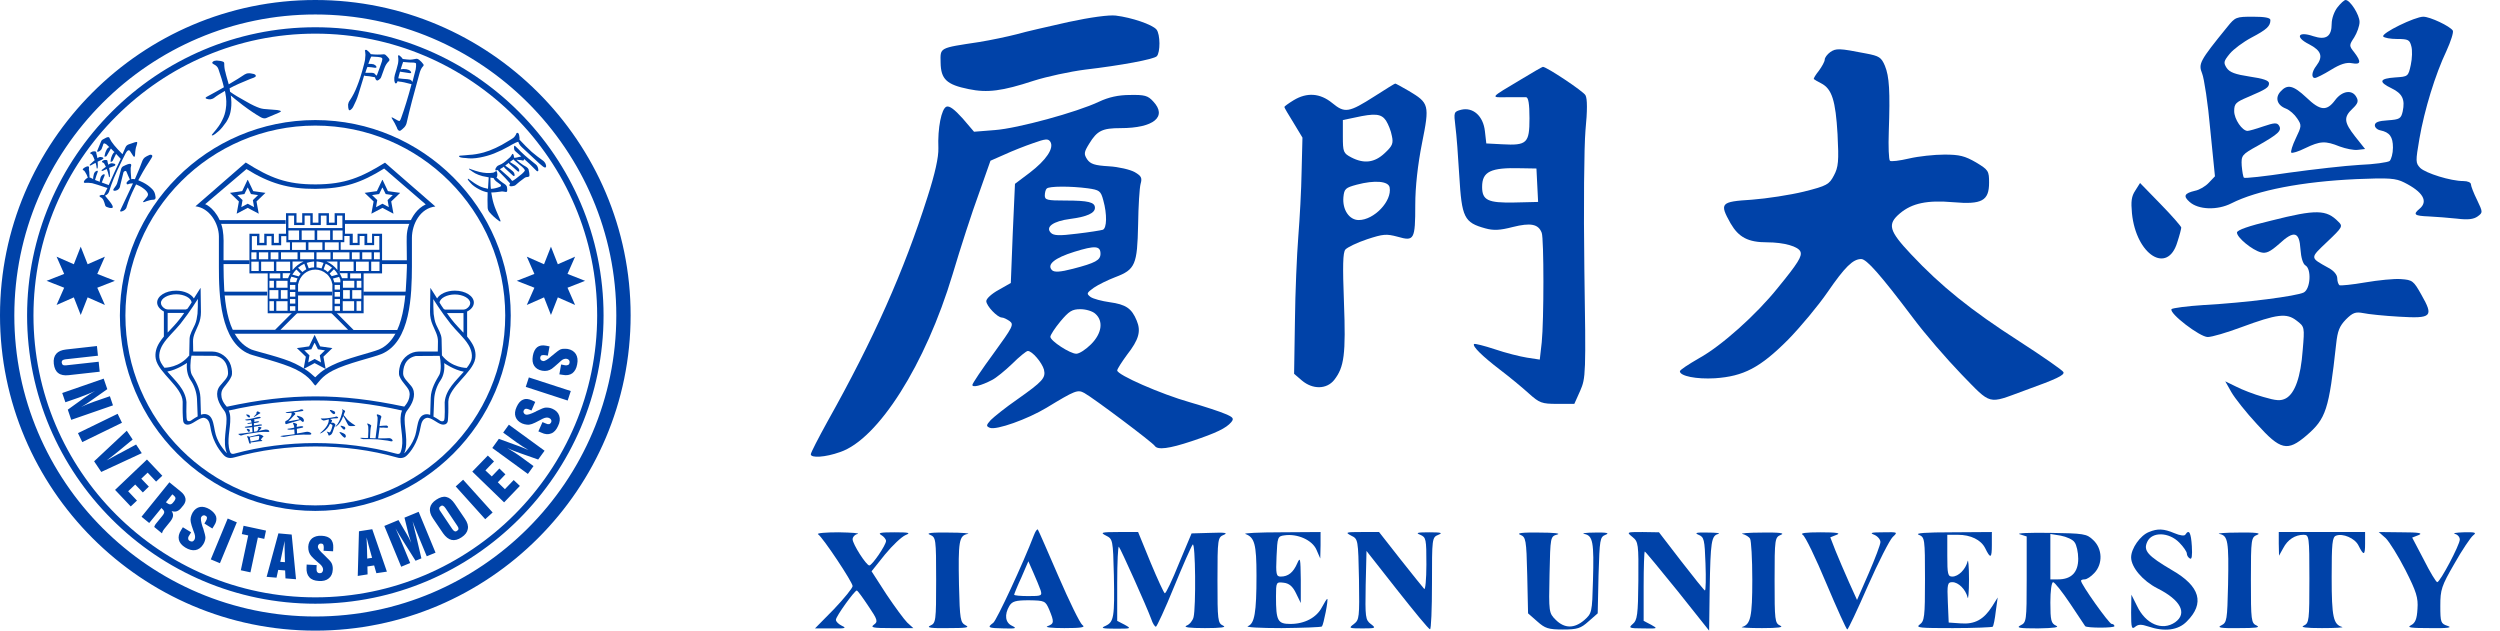 <svg width="111" height="28" viewBox="0 0 111 28" fill="none" xmlns="http://www.w3.org/2000/svg">
<path fill-rule="evenodd" clip-rule="evenodd" d="M3.584 10.952L3.891 11.733L4.657 11.396L4.319 12.162L5.101 12.469L4.319 12.775L4.657 13.541L3.891 13.203L3.584 13.985L3.278 13.203L2.512 13.541L2.849 12.775L2.068 12.469L2.849 12.162L2.512 11.396L3.278 11.733L3.584 10.952ZM24.462 10.952L24.768 11.733L25.534 11.396L25.197 12.162L25.978 12.469L25.197 12.775L25.534 13.541L24.768 13.203L24.462 13.985L24.155 13.203L23.39 13.541L23.727 12.775L22.945 12.469L23.727 12.162L23.39 11.396L24.155 11.733L24.462 10.952Z" fill="#0042A8"/>
<path fill-rule="evenodd" clip-rule="evenodd" d="M23.068 6.196C23.068 6.142 23.068 6.089 23.053 6.02C23.045 5.966 23.03 5.928 22.999 5.905C22.968 5.89 22.938 5.897 22.922 5.936C22.915 5.966 22.9 5.997 22.869 6.035C22.853 6.066 22.823 6.097 22.785 6.127C22.715 6.173 22.647 6.219 22.562 6.265C22.371 6.387 22.187 6.487 22.003 6.571C21.82 6.655 21.643 6.724 21.475 6.77C21.245 6.831 21.023 6.87 20.817 6.878C20.694 6.893 20.579 6.9 20.464 6.908C20.441 6.908 20.418 6.908 20.403 6.916C20.38 6.923 20.372 6.939 20.395 6.962C20.41 6.977 20.449 6.992 20.503 7C20.563 7.008 20.625 7.016 20.678 7.016C20.87 7.046 21.077 7.038 21.314 6.992C21.513 6.954 21.72 6.9 21.934 6.816C22.164 6.724 22.386 6.617 22.601 6.495C22.685 6.441 22.762 6.403 22.838 6.364C22.884 6.342 22.922 6.319 22.976 6.303C22.991 6.303 23.007 6.295 23.014 6.295C23.022 6.319 23.03 6.342 23.038 6.364C23.068 6.426 23.107 6.479 23.167 6.533C23.42 6.77 23.681 7.008 23.949 7.261C24.071 7.368 24.148 7.429 24.186 7.437C24.217 7.444 24.232 7.437 24.24 7.414C24.255 7.383 24.247 7.337 24.224 7.276C24.194 7.214 24.148 7.153 24.086 7.115C23.926 7 23.765 6.878 23.604 6.74C23.436 6.587 23.26 6.41 23.083 6.219C23.076 6.211 23.076 6.211 23.068 6.211V6.196ZM16.183 3.362C16.19 3.362 16.206 3.37 16.221 3.37C16.313 3.37 16.459 3.393 16.65 3.431C16.65 3.439 16.657 3.462 16.665 3.485C16.696 3.577 16.75 3.6 16.818 3.546C16.872 3.508 16.91 3.469 16.926 3.416C16.971 3.286 17.018 3.155 17.071 3.017C17.117 2.895 17.178 2.803 17.247 2.734C17.294 2.696 17.301 2.658 17.278 2.612C17.24 2.558 17.194 2.505 17.125 2.443C17.087 2.413 17.048 2.405 17.01 2.413C16.834 2.428 16.657 2.428 16.466 2.405C16.466 2.405 16.459 2.397 16.451 2.389C16.405 2.32 16.343 2.267 16.282 2.221C16.259 2.206 16.236 2.206 16.214 2.229C16.198 2.244 16.198 2.267 16.214 2.298C16.229 2.389 16.229 2.489 16.214 2.574C16.214 2.65 16.19 2.75 16.16 2.864C16.052 3.286 15.945 3.607 15.854 3.829C15.769 4.052 15.662 4.266 15.532 4.457C15.486 4.519 15.463 4.58 15.455 4.641C15.455 4.741 15.463 4.81 15.478 4.855C15.501 4.902 15.532 4.909 15.562 4.879C15.609 4.848 15.654 4.802 15.693 4.718C15.777 4.557 15.854 4.381 15.907 4.205C15.976 3.975 16.045 3.753 16.114 3.531C16.129 3.469 16.152 3.408 16.168 3.347L16.183 3.362ZM16.642 3.278C16.612 3.247 16.558 3.232 16.482 3.232C16.39 3.232 16.305 3.232 16.221 3.232C16.252 3.132 16.282 3.041 16.313 2.972C16.443 2.979 16.558 2.995 16.65 3.01C16.711 3.01 16.727 2.995 16.711 2.956C16.696 2.918 16.657 2.887 16.597 2.857C16.543 2.841 16.466 2.834 16.359 2.834L16.351 2.841C16.405 2.681 16.451 2.574 16.482 2.512C16.489 2.512 16.504 2.512 16.52 2.512C16.619 2.52 16.704 2.52 16.773 2.527C16.872 2.535 16.933 2.55 16.964 2.581C16.98 2.604 16.98 2.65 16.956 2.727C16.887 2.933 16.818 3.125 16.75 3.301C16.742 3.324 16.727 3.347 16.711 3.362C16.696 3.339 16.681 3.316 16.642 3.286V3.278ZM17.645 3.6C17.661 3.607 17.684 3.615 17.715 3.622C17.837 3.63 18.021 3.669 18.273 3.738C18.113 4.335 17.959 4.833 17.814 5.231C17.791 5.3 17.768 5.346 17.745 5.369C17.73 5.376 17.692 5.369 17.653 5.346C17.592 5.307 17.531 5.277 17.462 5.238C17.416 5.208 17.385 5.2 17.385 5.231C17.492 5.4 17.569 5.545 17.623 5.667C17.638 5.729 17.669 5.774 17.707 5.798C17.73 5.813 17.753 5.813 17.784 5.798C17.83 5.767 17.883 5.721 17.952 5.652C18.006 5.591 18.044 5.522 18.059 5.438C18.182 4.886 18.373 4.166 18.618 3.286C18.656 3.132 18.71 3.025 18.764 2.964C18.809 2.926 18.825 2.887 18.794 2.849C18.756 2.788 18.687 2.719 18.603 2.65C18.557 2.619 18.519 2.604 18.473 2.612C18.358 2.634 18.266 2.65 18.205 2.65C18.128 2.65 18.021 2.634 17.883 2.619C17.845 2.558 17.791 2.505 17.737 2.466C17.722 2.451 17.707 2.451 17.692 2.458C17.669 2.466 17.669 2.481 17.676 2.52C17.692 2.619 17.692 2.719 17.669 2.834C17.63 2.995 17.584 3.163 17.531 3.324C17.508 3.4 17.5 3.485 17.508 3.569C17.516 3.63 17.531 3.676 17.546 3.691C17.584 3.722 17.615 3.699 17.645 3.63C17.645 3.622 17.653 3.615 17.653 3.615L17.645 3.6ZM18.266 3.577C18.235 3.538 18.174 3.523 18.09 3.515C17.944 3.508 17.806 3.493 17.684 3.477C17.692 3.446 17.699 3.408 17.707 3.37C17.722 3.308 17.745 3.247 17.761 3.179C17.761 3.179 17.768 3.179 17.784 3.186C17.937 3.209 18.075 3.232 18.182 3.247C18.243 3.255 18.266 3.24 18.251 3.201C18.235 3.163 18.197 3.125 18.143 3.102C18.09 3.079 18.013 3.063 17.906 3.063C17.86 3.071 17.822 3.071 17.791 3.079C17.83 2.956 17.86 2.849 17.899 2.75C17.914 2.75 17.937 2.75 17.967 2.757C18.105 2.772 18.243 2.78 18.381 2.78C18.442 2.788 18.473 2.803 18.473 2.834C18.48 2.903 18.473 2.979 18.457 3.079C18.411 3.27 18.358 3.454 18.312 3.638C18.297 3.622 18.289 3.607 18.273 3.584L18.266 3.577ZM10.24 4.235C10.324 4.312 10.508 4.457 10.784 4.672C11.09 4.902 11.342 5.07 11.557 5.193C11.656 5.254 11.741 5.269 11.81 5.246C12.009 5.162 12.193 5.085 12.369 5.009C12.445 4.978 12.476 4.955 12.469 4.94C12.461 4.917 12.415 4.902 12.315 4.886C12.193 4.879 12.062 4.864 11.925 4.855C11.764 4.848 11.634 4.833 11.526 4.795C11.389 4.748 11.182 4.657 10.921 4.503C10.623 4.343 10.385 4.197 10.216 4.074C10.209 4.021 10.201 3.975 10.194 3.921C10.416 3.799 10.722 3.661 11.105 3.508C11.166 3.485 11.22 3.469 11.274 3.446C11.327 3.424 11.358 3.4 11.358 3.37C11.358 3.332 11.327 3.308 11.274 3.286C11.174 3.263 11.09 3.247 11.021 3.255C10.967 3.255 10.913 3.278 10.86 3.308C10.692 3.424 10.454 3.569 10.156 3.745C10.125 3.646 10.102 3.546 10.071 3.446C10.048 3.362 10.025 3.286 10.01 3.209C9.972 3.094 9.956 2.964 9.956 2.818C9.956 2.78 9.941 2.757 9.91 2.742C9.841 2.711 9.749 2.696 9.627 2.688C9.558 2.688 9.497 2.703 9.458 2.734C9.405 2.78 9.413 2.811 9.482 2.849C9.596 2.903 9.665 2.972 9.696 3.063C9.803 3.37 9.887 3.638 9.941 3.875C9.696 4.013 9.443 4.159 9.168 4.304C9.114 4.335 9.114 4.365 9.175 4.388C9.229 4.404 9.275 4.412 9.336 4.412C9.397 4.404 9.451 4.381 9.489 4.358C9.635 4.243 9.803 4.143 9.987 4.036C9.994 4.059 9.994 4.082 10.002 4.113C10.056 4.381 10.063 4.618 10.025 4.84C10.002 5.001 9.956 5.162 9.872 5.323C9.803 5.484 9.665 5.683 9.458 5.92C9.428 5.951 9.413 5.974 9.405 5.989C9.397 6.012 9.42 6.02 9.466 6.004C9.504 5.989 9.589 5.928 9.727 5.805C9.818 5.721 9.926 5.591 10.048 5.415C10.132 5.277 10.201 5.131 10.232 4.978C10.27 4.802 10.286 4.603 10.263 4.365C10.255 4.319 10.255 4.281 10.248 4.235H10.24ZM4.343 7.176C4.396 7.153 4.457 7.123 4.519 7.092C4.549 7.076 4.572 7.061 4.588 7.046C4.595 7.038 4.588 7.023 4.58 7.008C4.572 6.992 4.534 6.977 4.465 6.969C4.427 6.969 4.396 6.977 4.373 6.992C4.358 7 4.343 7.008 4.327 7.023C4.319 6.977 4.304 6.931 4.296 6.885C4.281 6.839 4.274 6.793 4.274 6.77C4.274 6.747 4.258 6.732 4.235 6.724C4.22 6.717 4.182 6.717 4.12 6.724C4.074 6.74 4.036 6.763 4.013 6.778C3.998 6.801 4.005 6.824 4.036 6.831C4.067 6.839 4.09 6.855 4.105 6.885C4.143 6.962 4.182 7.038 4.205 7.115C4.197 7.123 4.189 7.123 4.182 7.13C4.097 7.207 4.029 7.268 3.983 7.314C3.975 7.33 3.975 7.337 3.99 7.345C4.005 7.352 4.029 7.352 4.044 7.337C4.105 7.299 4.174 7.268 4.243 7.23C4.266 7.291 4.281 7.36 4.289 7.429C4.289 7.452 4.289 7.467 4.296 7.475C4.304 7.49 4.319 7.49 4.327 7.475C4.335 7.459 4.343 7.421 4.343 7.368C4.343 7.322 4.343 7.261 4.335 7.184L4.343 7.176ZM4.84 7.459C4.902 7.437 4.963 7.414 5.04 7.383C5.07 7.375 5.101 7.36 5.116 7.337C5.124 7.33 5.124 7.314 5.116 7.299C5.109 7.276 5.07 7.261 5.001 7.253C4.971 7.245 4.94 7.245 4.902 7.261C4.879 7.268 4.848 7.283 4.81 7.314C4.802 7.299 4.795 7.276 4.795 7.261C4.779 7.214 4.771 7.176 4.771 7.145C4.764 7.123 4.756 7.107 4.733 7.107C4.718 7.1 4.679 7.1 4.626 7.107C4.58 7.123 4.549 7.138 4.534 7.161C4.519 7.184 4.526 7.199 4.557 7.214C4.588 7.222 4.61 7.238 4.626 7.261C4.649 7.306 4.672 7.352 4.702 7.406C4.618 7.467 4.557 7.513 4.511 7.552C4.503 7.559 4.503 7.567 4.519 7.582C4.534 7.59 4.549 7.59 4.572 7.582C4.626 7.559 4.679 7.528 4.741 7.506C4.741 7.506 4.741 7.513 4.748 7.521C4.779 7.605 4.81 7.705 4.833 7.812C4.833 7.835 4.833 7.85 4.84 7.858C4.848 7.873 4.863 7.873 4.871 7.85C4.879 7.835 4.886 7.804 4.879 7.751C4.879 7.697 4.879 7.628 4.863 7.552C4.855 7.528 4.848 7.498 4.848 7.467L4.84 7.459ZM4.664 8.685C4.748 8.654 4.81 8.593 4.84 8.516C4.902 8.318 4.971 8.111 5.055 7.911C5.147 7.689 5.277 7.406 5.445 7.069C5.545 6.862 5.614 6.732 5.66 6.694C5.698 6.671 5.729 6.663 5.744 6.678C5.752 6.678 5.767 6.702 5.79 6.732C5.828 6.793 5.867 6.855 5.912 6.923C5.935 6.954 5.951 6.969 5.966 6.962C5.981 6.954 5.997 6.923 5.997 6.87C6.004 6.709 6.02 6.571 6.066 6.456C6.097 6.364 6.097 6.311 6.081 6.303C6.058 6.295 5.935 6.326 5.714 6.41C5.652 6.433 5.606 6.472 5.576 6.533C5.529 6.633 5.484 6.74 5.438 6.847C5.139 6.548 4.948 6.319 4.871 6.15C4.863 6.112 4.848 6.097 4.817 6.089C4.771 6.081 4.687 6.119 4.557 6.196C4.519 6.219 4.496 6.25 4.488 6.28C4.442 6.403 4.388 6.533 4.327 6.671C4.304 6.717 4.304 6.732 4.343 6.74C4.381 6.732 4.419 6.717 4.45 6.686C4.488 6.655 4.519 6.617 4.526 6.571C4.549 6.518 4.572 6.456 4.588 6.395C4.595 6.38 4.603 6.372 4.61 6.372C4.633 6.357 4.672 6.372 4.726 6.41C4.764 6.449 4.81 6.487 4.855 6.533C4.833 6.54 4.81 6.548 4.779 6.579C4.748 6.617 4.71 6.678 4.679 6.77C4.664 6.824 4.657 6.87 4.641 6.923C4.626 6.954 4.641 6.962 4.702 6.947C4.718 6.947 4.733 6.931 4.748 6.9C4.817 6.786 4.879 6.678 4.924 6.594C4.971 6.64 5.024 6.702 5.085 6.755C5.07 6.763 5.047 6.778 5.032 6.801C5.001 6.839 4.971 6.9 4.94 6.992C4.924 7.046 4.917 7.1 4.909 7.153C4.902 7.184 4.917 7.192 4.963 7.176C4.978 7.169 4.993 7.153 5.009 7.13C5.062 7.016 5.116 6.916 5.154 6.831C5.216 6.9 5.285 6.977 5.361 7.054C5.331 7.107 5.307 7.161 5.285 7.214C5.162 7.459 5.016 7.789 4.84 8.187C4.833 8.195 4.833 8.202 4.833 8.218C4.718 8.18 4.61 8.141 4.519 8.103C4.565 7.988 4.61 7.888 4.641 7.804C4.657 7.758 4.649 7.735 4.61 7.735C4.572 7.743 4.541 7.766 4.503 7.812C4.473 7.85 4.45 7.919 4.434 8.011C4.434 8.034 4.427 8.057 4.434 8.072C4.388 8.057 4.343 8.042 4.312 8.026C4.281 8.019 4.25 8.004 4.22 7.988C4.258 7.85 4.296 7.743 4.335 7.643C4.35 7.597 4.343 7.575 4.304 7.582C4.266 7.59 4.235 7.613 4.205 7.651C4.174 7.689 4.159 7.758 4.143 7.842C4.136 7.881 4.136 7.911 4.136 7.95C4.09 7.927 4.059 7.911 4.044 7.904C4.021 7.888 3.99 7.881 3.975 7.881C3.975 7.82 3.975 7.774 3.967 7.728C3.967 7.689 3.967 7.643 3.96 7.597C3.944 7.552 3.944 7.498 3.952 7.452C3.96 7.406 3.936 7.383 3.898 7.383C3.852 7.391 3.807 7.406 3.76 7.437C3.714 7.467 3.684 7.49 3.676 7.513C3.669 7.536 3.676 7.552 3.699 7.559C3.73 7.567 3.76 7.597 3.783 7.643C3.807 7.682 3.829 7.72 3.852 7.766C3.867 7.804 3.883 7.85 3.898 7.888C3.837 7.919 3.791 7.957 3.753 8.011C3.73 8.034 3.722 8.064 3.722 8.088C3.73 8.111 3.753 8.126 3.791 8.118C3.891 8.111 3.99 8.118 4.09 8.133C4.182 8.157 4.412 8.225 4.771 8.348C4.718 8.447 4.672 8.547 4.626 8.639C4.618 8.647 4.618 8.654 4.618 8.662C4.618 8.662 4.61 8.662 4.603 8.654C4.541 8.647 4.488 8.654 4.457 8.67C4.404 8.685 4.404 8.716 4.457 8.754C4.473 8.761 4.488 8.769 4.503 8.777C4.541 8.808 4.572 8.838 4.588 8.877C4.618 8.945 4.649 9.03 4.672 9.121C4.679 9.152 4.71 9.183 4.764 9.198C4.833 9.229 4.886 9.237 4.932 9.237C5.009 9.244 5.024 9.206 4.993 9.129C4.963 9.068 4.917 8.999 4.855 8.923C4.779 8.838 4.726 8.761 4.679 8.708L4.664 8.685ZM6.142 7.996C6.265 7.766 6.418 7.49 6.617 7.192C6.663 7.123 6.701 7.061 6.732 7.008C6.763 6.962 6.77 6.931 6.755 6.9C6.732 6.87 6.694 6.862 6.64 6.878C6.548 6.916 6.479 6.954 6.426 6.992C6.38 7.031 6.349 7.076 6.326 7.13C6.25 7.345 6.135 7.621 5.989 7.957C5.981 7.957 5.966 7.95 5.951 7.95C5.905 7.942 5.867 7.95 5.828 7.957C5.821 7.858 5.813 7.751 5.805 7.643C5.798 7.521 5.798 7.429 5.821 7.368C5.836 7.314 5.821 7.283 5.782 7.276C5.744 7.261 5.637 7.299 5.468 7.383C5.422 7.406 5.392 7.452 5.376 7.506C5.338 7.666 5.277 7.873 5.208 8.111C5.193 8.18 5.139 8.271 5.047 8.386C5.016 8.432 5.024 8.463 5.078 8.471C5.116 8.471 5.162 8.463 5.208 8.44C5.292 8.394 5.331 8.325 5.338 8.233C5.353 8.172 5.399 7.988 5.476 7.674C5.484 7.636 5.507 7.613 5.537 7.597C5.568 7.582 5.598 7.59 5.614 7.621C5.66 7.728 5.706 7.85 5.767 7.973C5.736 7.988 5.706 8.004 5.683 8.034C5.637 8.072 5.614 8.103 5.621 8.141C5.621 8.18 5.645 8.195 5.69 8.18C5.759 8.149 5.828 8.141 5.905 8.141C5.729 8.509 5.545 8.899 5.346 9.328C5.315 9.382 5.338 9.397 5.399 9.39C5.453 9.374 5.499 9.351 5.537 9.321C5.583 9.282 5.614 9.237 5.621 9.19C5.706 8.915 5.821 8.639 5.959 8.356C5.981 8.302 6.012 8.249 6.043 8.187C6.15 8.233 6.25 8.279 6.342 8.348C6.441 8.417 6.51 8.486 6.548 8.555C6.587 8.616 6.579 8.685 6.518 8.754C6.464 8.815 6.41 8.877 6.364 8.938C6.342 8.961 6.349 8.976 6.38 8.976C6.403 8.976 6.441 8.961 6.487 8.938C6.617 8.892 6.724 8.869 6.793 8.869C6.847 8.869 6.885 8.854 6.9 8.815C6.916 8.785 6.908 8.723 6.885 8.624C6.862 8.532 6.816 8.447 6.732 8.371C6.64 8.279 6.518 8.187 6.357 8.103C6.28 8.064 6.204 8.034 6.142 8.004V7.996ZM22.103 7.552C22.119 7.575 22.134 7.597 22.157 7.621C22.348 7.812 22.517 7.988 22.647 8.141C22.616 8.202 22.608 8.233 22.624 8.249C22.647 8.271 22.693 8.279 22.762 8.264C22.823 8.256 22.869 8.241 22.9 8.21C22.991 8.126 23.114 8.026 23.275 7.911C23.321 7.873 23.374 7.858 23.428 7.858C23.474 7.85 23.497 7.835 23.505 7.812C23.512 7.728 23.497 7.628 23.466 7.513C23.451 7.483 23.42 7.444 23.374 7.414C23.275 7.36 23.175 7.299 23.068 7.214C23.022 7.169 22.976 7.13 22.93 7.092C22.938 7.092 22.953 7.092 22.961 7.092C23.007 7.1 23.053 7.107 23.107 7.107C23.129 7.107 23.16 7.115 23.191 7.123C23.221 7.138 23.244 7.13 23.252 7.115C23.26 7.1 23.267 7.085 23.275 7.061C23.352 7.13 23.436 7.207 23.527 7.291C23.634 7.399 23.727 7.49 23.811 7.575C23.826 7.597 23.849 7.605 23.88 7.605C23.903 7.59 23.91 7.559 23.895 7.498C23.895 7.483 23.888 7.452 23.872 7.414C23.857 7.375 23.834 7.337 23.796 7.306C23.688 7.222 23.581 7.138 23.474 7.046C23.344 6.939 23.229 6.839 23.122 6.732C23.053 6.655 22.976 6.579 22.892 6.502C22.846 6.456 22.823 6.464 22.823 6.525C22.823 6.556 22.823 6.594 22.831 6.633C22.838 6.671 22.861 6.702 22.9 6.732C22.968 6.793 23.053 6.87 23.145 6.947C23.083 6.962 23.007 6.977 22.915 7C22.892 7 22.869 7 22.853 7.016C22.846 7 22.831 6.992 22.823 6.985C22.823 6.939 22.808 6.893 22.792 6.855C22.785 6.839 22.769 6.831 22.754 6.831C22.746 6.839 22.731 6.847 22.724 6.87C22.708 6.893 22.693 6.916 22.677 6.947C22.662 6.969 22.639 6.992 22.608 7.016C22.509 7.107 22.425 7.176 22.363 7.222C22.302 7.268 22.241 7.299 22.164 7.33C22.119 7.345 22.08 7.368 22.057 7.399C22.019 7.452 21.996 7.49 21.996 7.521C21.988 7.552 21.996 7.567 22.034 7.567C22.049 7.567 22.072 7.559 22.095 7.552H22.103ZM22.724 8.019C22.7 7.973 22.647 7.911 22.578 7.85C22.44 7.728 22.317 7.621 22.195 7.513C22.241 7.49 22.287 7.459 22.333 7.429C22.348 7.421 22.356 7.406 22.371 7.399C22.379 7.421 22.394 7.437 22.417 7.467C22.555 7.59 22.677 7.705 22.777 7.797C22.815 7.827 22.838 7.827 22.846 7.797C22.853 7.758 22.846 7.72 22.823 7.674C22.8 7.628 22.746 7.582 22.677 7.528C22.593 7.467 22.509 7.406 22.432 7.352C22.463 7.33 22.494 7.299 22.532 7.276C22.555 7.261 22.57 7.245 22.586 7.23C22.593 7.245 22.608 7.268 22.631 7.291C22.762 7.406 22.884 7.513 22.976 7.597C23.014 7.628 23.038 7.628 23.053 7.597C23.06 7.559 23.053 7.521 23.022 7.475C22.991 7.437 22.945 7.391 22.869 7.337C22.785 7.283 22.708 7.238 22.639 7.192C22.715 7.13 22.769 7.1 22.8 7.076C22.808 7.092 22.823 7.1 22.831 7.115C22.922 7.192 23.007 7.261 23.076 7.322C23.229 7.437 23.305 7.528 23.305 7.575C23.29 7.605 23.244 7.659 23.175 7.72C22.953 7.904 22.815 8.004 22.762 8.026C22.762 8.026 22.754 8.026 22.739 8.034C22.739 8.034 22.739 8.019 22.731 8.004L22.724 8.019ZM21.651 8.378C21.536 8.356 21.422 8.325 21.306 8.271C21.138 8.187 20.977 8.08 20.809 7.95C20.786 7.927 20.77 7.927 20.77 7.965C20.77 7.98 20.809 8.034 20.886 8.118C20.977 8.225 21.107 8.318 21.268 8.402C21.391 8.471 21.521 8.516 21.651 8.54C21.643 8.761 21.643 8.984 21.651 9.206C21.651 9.29 21.682 9.366 21.743 9.435C21.858 9.566 21.988 9.688 22.141 9.796C22.179 9.826 22.203 9.841 22.21 9.834C22.226 9.826 22.226 9.803 22.21 9.765C22.149 9.627 22.088 9.474 22.019 9.321C21.942 9.137 21.889 8.961 21.858 8.8C21.843 8.716 21.827 8.632 21.812 8.547C21.927 8.547 22.065 8.532 22.218 8.509C22.287 8.494 22.356 8.501 22.417 8.516C22.471 8.532 22.509 8.524 22.517 8.486C22.524 8.447 22.524 8.386 22.509 8.302C22.494 8.249 22.455 8.202 22.394 8.164C22.333 8.126 22.272 8.08 22.203 8.026C22.157 7.988 22.111 7.942 22.042 7.881C22.057 7.866 22.065 7.85 22.072 7.827C22.08 7.789 22.088 7.743 22.08 7.705C22.072 7.659 22.065 7.628 22.049 7.605C22.042 7.59 22.019 7.59 22.003 7.613C21.98 7.628 21.942 7.651 21.904 7.666C21.796 7.682 21.697 7.689 21.605 7.682C21.498 7.674 21.391 7.659 21.299 7.636C21.199 7.613 21.046 7.567 20.839 7.49C20.824 7.483 20.817 7.483 20.824 7.506C20.832 7.521 20.855 7.544 20.901 7.567C20.962 7.613 21.023 7.651 21.099 7.697C21.192 7.743 21.299 7.789 21.422 7.82C21.49 7.835 21.59 7.85 21.697 7.873C21.697 7.873 21.697 7.881 21.697 7.888C21.689 8.057 21.674 8.218 21.667 8.386L21.651 8.378ZM22.057 8.072C22.157 8.141 22.218 8.187 22.233 8.202C22.256 8.249 22.241 8.279 22.195 8.294C22.057 8.348 21.927 8.378 21.796 8.386C21.789 8.325 21.781 8.256 21.781 8.195C21.781 8.057 21.774 7.957 21.774 7.888C21.812 7.888 21.865 7.896 21.912 7.904C21.942 7.965 21.988 8.026 22.065 8.08L22.057 8.072Z" fill="#0042A8"/>
<path fill-rule="evenodd" clip-rule="evenodd" d="M23.443 21.046L21.858 19.89L22.149 19.484L22.922 19.767C23.007 19.798 23.098 19.828 23.183 19.866C23.275 19.905 23.367 19.943 23.466 19.982C23.382 19.936 23.298 19.882 23.213 19.828C23.129 19.775 23.038 19.713 22.93 19.637L22.341 19.208L22.593 18.856L24.179 20.012L23.895 20.403L23.068 20.112C22.984 20.081 22.892 20.051 22.8 20.012C22.708 19.974 22.616 19.936 22.524 19.89C22.647 19.966 22.769 20.043 22.877 20.112C22.984 20.18 23.083 20.25 23.175 20.318L23.688 20.694L23.436 21.046H23.443ZM24.837 16.612L24.914 16.183L25.067 16.214C25.136 16.229 25.182 16.221 25.22 16.206C25.259 16.19 25.281 16.152 25.289 16.106C25.297 16.061 25.289 16.022 25.266 15.992C25.243 15.961 25.205 15.938 25.159 15.93C25.121 15.922 25.075 15.93 25.029 15.945C24.983 15.961 24.936 15.992 24.891 16.037C24.868 16.053 24.837 16.083 24.799 16.121C24.661 16.244 24.562 16.328 24.5 16.374C24.439 16.413 24.378 16.443 24.301 16.459C24.224 16.474 24.155 16.474 24.071 16.459C23.91 16.428 23.796 16.359 23.719 16.244C23.643 16.129 23.627 15.984 23.658 15.8C23.688 15.624 23.757 15.493 23.849 15.417C23.949 15.34 24.079 15.317 24.24 15.348L24.4 15.379L24.324 15.792L24.194 15.769C24.133 15.762 24.086 15.762 24.048 15.777C24.017 15.792 23.995 15.823 23.987 15.876C23.979 15.915 23.987 15.945 24.01 15.976C24.033 16.007 24.064 16.022 24.11 16.03C24.179 16.045 24.316 15.968 24.5 15.8L24.515 15.792L24.546 15.762C24.715 15.616 24.837 15.532 24.898 15.509C24.945 15.493 24.99 15.486 25.044 15.486C25.098 15.486 25.151 15.486 25.205 15.493C25.373 15.524 25.488 15.601 25.565 15.716C25.642 15.838 25.664 15.992 25.626 16.175C25.595 16.359 25.519 16.489 25.412 16.573C25.304 16.65 25.159 16.681 24.975 16.642L24.829 16.619L24.837 16.612ZM25.205 17.784L23.344 17.178L23.481 16.757L25.343 17.362L25.205 17.784ZM23.91 19.139L24.086 18.741L24.232 18.802C24.293 18.833 24.34 18.84 24.378 18.833C24.416 18.825 24.447 18.794 24.469 18.756C24.485 18.718 24.493 18.68 24.469 18.641C24.454 18.603 24.424 18.58 24.378 18.557C24.34 18.542 24.293 18.534 24.247 18.542C24.201 18.549 24.148 18.565 24.086 18.596C24.064 18.611 24.026 18.626 23.972 18.657C23.811 18.741 23.696 18.802 23.619 18.825C23.55 18.848 23.481 18.863 23.405 18.856C23.328 18.848 23.26 18.833 23.183 18.802C23.03 18.733 22.938 18.634 22.892 18.511C22.846 18.381 22.861 18.235 22.938 18.067C23.014 17.899 23.107 17.791 23.221 17.745C23.336 17.692 23.466 17.707 23.619 17.776L23.765 17.845L23.596 18.228L23.474 18.174C23.42 18.151 23.367 18.143 23.336 18.151C23.298 18.159 23.275 18.189 23.252 18.228C23.236 18.266 23.236 18.297 23.252 18.327C23.267 18.358 23.29 18.389 23.336 18.404C23.405 18.435 23.55 18.389 23.773 18.282L23.788 18.274L23.826 18.251C24.026 18.151 24.163 18.097 24.232 18.097C24.278 18.097 24.324 18.097 24.378 18.105C24.431 18.113 24.477 18.128 24.531 18.151C24.684 18.22 24.783 18.32 24.829 18.457C24.876 18.596 24.86 18.749 24.776 18.917C24.699 19.085 24.6 19.201 24.469 19.246C24.34 19.3 24.194 19.285 24.033 19.208L23.895 19.147L23.91 19.139ZM22.379 22.302L20.97 20.939L21.659 20.227L21.934 20.487L21.552 20.886L21.835 21.153L22.172 20.801L22.44 21.061L22.103 21.414L22.417 21.72L22.808 21.314L23.083 21.575L22.386 22.302H22.379ZM21.544 23.053L20.234 21.598L20.563 21.299L21.873 22.754L21.544 23.053ZM19.553 22.7L20.081 23.489C20.12 23.543 20.15 23.574 20.188 23.589C20.219 23.604 20.257 23.596 20.296 23.566C20.334 23.543 20.357 23.512 20.357 23.474C20.357 23.436 20.341 23.397 20.303 23.344L19.775 22.555C19.737 22.501 19.706 22.471 19.668 22.455C19.637 22.44 19.599 22.448 19.56 22.478C19.522 22.501 19.499 22.532 19.499 22.57C19.499 22.608 19.515 22.655 19.553 22.7ZM19.223 23.014C19.108 22.846 19.07 22.693 19.093 22.555C19.116 22.417 19.208 22.294 19.369 22.187C19.53 22.08 19.683 22.034 19.813 22.065C19.951 22.095 20.073 22.195 20.188 22.363L20.64 23.03C20.755 23.198 20.801 23.352 20.77 23.489C20.747 23.627 20.656 23.75 20.494 23.857C20.334 23.964 20.188 24.002 20.051 23.972C19.913 23.941 19.79 23.841 19.675 23.681L19.223 23.014ZM17.814 25.166L17.064 23.352L17.692 23.091L18.013 23.635C18.052 23.703 18.09 23.773 18.136 23.849C18.174 23.926 18.22 24.01 18.258 24.102C18.22 23.995 18.189 23.895 18.166 23.811C18.143 23.727 18.12 23.658 18.113 23.612L17.959 22.984L18.588 22.724L19.338 24.538L18.948 24.699L18.672 24.033C18.618 23.895 18.557 23.75 18.496 23.604C18.435 23.459 18.381 23.305 18.32 23.145C18.358 23.313 18.396 23.451 18.419 23.566C18.45 23.681 18.465 23.75 18.473 23.78L18.71 24.791L18.45 24.898L17.921 24.056C17.845 23.933 17.784 23.826 17.722 23.734C17.669 23.635 17.607 23.543 17.561 23.459C17.623 23.596 17.684 23.734 17.745 23.872C17.806 24.01 17.868 24.163 17.937 24.332L18.212 24.998L17.822 25.159L17.814 25.166ZM15.884 25.58L15.938 23.589L16.528 23.497L17.178 25.381L16.711 25.45L16.612 25.105L16.313 25.151L16.321 25.503L15.876 25.573L15.884 25.58ZM16.313 24.799L16.52 24.768L16.359 24.186C16.351 24.148 16.336 24.102 16.328 24.064C16.321 24.018 16.298 23.949 16.274 23.865C16.274 23.918 16.282 23.972 16.282 24.033C16.282 24.086 16.29 24.148 16.29 24.209L16.305 24.814L16.313 24.799ZM13.625 25.067L14.061 25.09L14.053 25.251C14.053 25.32 14.061 25.366 14.084 25.396C14.107 25.427 14.138 25.45 14.191 25.45C14.238 25.45 14.276 25.442 14.299 25.412C14.329 25.381 14.345 25.343 14.345 25.297C14.345 25.259 14.337 25.212 14.314 25.174C14.291 25.128 14.253 25.09 14.207 25.044C14.184 25.021 14.153 24.998 14.107 24.96C13.969 24.845 13.877 24.753 13.824 24.692C13.778 24.638 13.74 24.577 13.717 24.508C13.694 24.439 13.686 24.362 13.686 24.278C13.694 24.117 13.755 23.987 13.855 23.903C13.962 23.819 14.1 23.78 14.283 23.788C14.467 23.796 14.597 23.849 14.682 23.933C14.766 24.026 14.804 24.148 14.797 24.316L14.789 24.477L14.367 24.454L14.376 24.316C14.376 24.255 14.367 24.209 14.352 24.179C14.329 24.148 14.299 24.133 14.253 24.133C14.214 24.133 14.184 24.14 14.153 24.171C14.13 24.194 14.115 24.232 14.115 24.27C14.107 24.347 14.199 24.462 14.391 24.638L14.429 24.676C14.59 24.829 14.69 24.937 14.72 24.998C14.743 25.044 14.758 25.09 14.766 25.136C14.774 25.19 14.781 25.243 14.774 25.297C14.766 25.465 14.705 25.595 14.597 25.68C14.49 25.771 14.337 25.81 14.153 25.795C13.969 25.787 13.824 25.733 13.732 25.626C13.64 25.526 13.602 25.381 13.61 25.205L13.617 25.059L13.625 25.067ZM11.841 25.603L12.361 23.681L12.951 23.734L13.143 25.718L12.675 25.68L12.66 25.328L12.353 25.304L12.277 25.649L11.832 25.611L11.841 25.603ZM12.438 24.945L12.652 24.96L12.637 24.355C12.637 24.316 12.637 24.27 12.637 24.224C12.637 24.179 12.637 24.11 12.637 24.018C12.629 24.071 12.614 24.125 12.606 24.179C12.598 24.232 12.583 24.293 12.568 24.355L12.445 24.945H12.438ZM10.692 25.32L11.021 23.773L10.737 23.712L10.814 23.344L11.81 23.558L11.733 23.926L11.45 23.865L11.12 25.412L10.692 25.32ZM9.359 24.837L10.11 23.022L10.515 23.191L9.765 25.006L9.359 24.837ZM8.111 23.405L8.486 23.635L8.402 23.773C8.363 23.826 8.348 23.88 8.356 23.918C8.356 23.957 8.378 23.995 8.425 24.018C8.463 24.041 8.501 24.048 8.539 24.041C8.578 24.033 8.608 24.002 8.632 23.964C8.654 23.926 8.662 23.888 8.662 23.841C8.662 23.796 8.654 23.742 8.632 23.681C8.624 23.65 8.608 23.612 8.585 23.558C8.524 23.39 8.486 23.267 8.471 23.183C8.455 23.114 8.455 23.038 8.471 22.968C8.486 22.9 8.516 22.823 8.555 22.754C8.639 22.616 8.754 22.532 8.884 22.509C9.014 22.486 9.16 22.524 9.313 22.616C9.466 22.716 9.558 22.823 9.596 22.938C9.627 23.06 9.604 23.191 9.512 23.329L9.428 23.466L9.075 23.244L9.144 23.129C9.175 23.076 9.19 23.03 9.19 22.991C9.19 22.953 9.168 22.922 9.121 22.9C9.091 22.877 9.053 22.877 9.022 22.884C8.991 22.892 8.961 22.915 8.938 22.953C8.899 23.014 8.922 23.167 8.999 23.405L9.007 23.42L9.022 23.459C9.091 23.673 9.121 23.811 9.121 23.88C9.121 23.926 9.106 23.972 9.091 24.026C9.075 24.071 9.053 24.125 9.022 24.171C8.93 24.316 8.815 24.401 8.677 24.424C8.539 24.447 8.386 24.409 8.225 24.309C8.064 24.209 7.973 24.095 7.942 23.964C7.911 23.834 7.942 23.688 8.042 23.535L8.118 23.413L8.111 23.405ZM7.368 22.302C7.444 22.363 7.506 22.394 7.552 22.394C7.597 22.394 7.636 22.371 7.674 22.325L7.743 22.241C7.781 22.187 7.797 22.141 7.789 22.103C7.781 22.065 7.735 22.011 7.666 21.958L7.651 21.95L7.36 22.31L7.368 22.302ZM6.288 22.938L7.521 21.414L8.011 21.812C8.141 21.912 8.21 22.019 8.233 22.126C8.256 22.233 8.218 22.341 8.133 22.448L8.118 22.463L8.049 22.547C7.988 22.624 7.919 22.677 7.85 22.7C7.781 22.724 7.705 22.716 7.62 22.693C7.674 22.769 7.689 22.838 7.682 22.907C7.674 22.976 7.636 23.053 7.575 23.137L7.291 23.489C7.261 23.527 7.237 23.566 7.222 23.596C7.207 23.627 7.199 23.65 7.192 23.681L6.847 23.397C6.854 23.374 6.862 23.352 6.878 23.321C6.893 23.29 6.923 23.252 6.962 23.206L7.199 22.915C7.268 22.831 7.299 22.769 7.291 22.724C7.283 22.677 7.245 22.624 7.169 22.555L6.625 23.221L6.288 22.946V22.938ZM5.109 21.751L6.525 20.403L7.207 21.123L6.931 21.383L6.556 20.985L6.273 21.253L6.609 21.605L6.342 21.865L6.004 21.513L5.69 21.812L6.081 22.226L5.805 22.486L5.109 21.751ZM4.182 20.479L5.629 19.124L5.89 19.515L5.269 20.027C5.238 20.051 5.177 20.104 5.078 20.18C4.978 20.257 4.871 20.342 4.741 20.441C4.886 20.357 5.055 20.265 5.254 20.158C5.285 20.142 5.315 20.127 5.331 20.12L6.043 19.737L6.295 20.12L4.496 20.954L4.182 20.487V20.479ZM3.462 19.231L5.223 18.373L5.415 18.771L3.653 19.629L3.462 19.231ZM2.75 17.454L4.603 16.811L4.764 17.278L4.09 17.753C4.013 17.806 3.936 17.86 3.86 17.914C3.776 17.968 3.691 18.021 3.6 18.075C3.691 18.028 3.776 17.99 3.867 17.952C3.96 17.914 4.067 17.875 4.189 17.83L4.879 17.592L5.016 17.998L3.163 18.641L3.01 18.189L3.722 17.676C3.799 17.623 3.875 17.569 3.96 17.516C4.044 17.462 4.128 17.408 4.22 17.362C4.082 17.423 3.96 17.477 3.837 17.523C3.714 17.569 3.607 17.615 3.5 17.653L2.903 17.86L2.765 17.454H2.75ZM4.358 15.792L2.91 15.953C2.849 15.961 2.803 15.976 2.772 15.999C2.75 16.022 2.734 16.061 2.742 16.106C2.75 16.152 2.765 16.183 2.795 16.206C2.826 16.221 2.872 16.229 2.933 16.221L4.381 16.061L4.427 16.504L3.056 16.657C2.857 16.681 2.696 16.65 2.589 16.566C2.474 16.482 2.412 16.343 2.389 16.152C2.367 15.961 2.405 15.815 2.497 15.708C2.589 15.601 2.734 15.54 2.933 15.517L4.304 15.364L4.35 15.807L4.358 15.792Z" fill="#0042A8"/>
<path fill-rule="evenodd" clip-rule="evenodd" d="M14 0C21.712 0 28 6.288 28 14C28 21.712 21.712 28 14 28C6.288 28 0 21.712 0 14C0 6.288 6.288 0 14 0ZM14 1.21C21.046 1.21 26.798 6.962 26.798 14.008C26.798 21.054 21.046 26.805 14 26.805C6.954 26.805 1.203 21.054 1.203 14.008C1.203 6.962 6.954 1.21 14 1.21ZM14 1.494C20.893 1.494 26.514 7.115 26.514 14.008C26.514 20.901 20.893 26.522 14 26.522C7.107 26.522 1.486 20.901 1.486 14.008C1.486 7.115 7.107 1.494 14 1.494ZM14 5.331C18.779 5.331 22.677 9.229 22.677 14.008C22.677 18.787 18.779 22.685 14 22.685C9.221 22.685 5.323 18.787 5.323 14.008C5.323 9.229 9.221 5.331 14 5.331ZM14 5.576C18.641 5.576 22.432 9.366 22.432 14.008C22.432 18.649 18.641 22.44 14 22.44C9.359 22.44 5.568 18.649 5.568 14.008C5.568 9.366 9.359 5.576 14 5.576ZM14 0.643C21.36 0.643 27.364 6.648 27.364 14.008C27.364 21.368 21.36 27.372 14 27.372C6.64 27.372 0.636 21.368 0.636 14.008C0.636 6.648 6.64 0.643 14 0.643Z" fill="#0042A8"/>
<path fill-rule="evenodd" clip-rule="evenodd" d="M15.968 10.883V10.477H16.183V10.883H16.612V10.477H16.842V11.09H15.126V10.753H15.287V10.477H15.524V10.883H15.968ZM14.046 11.871C14.123 11.879 14.199 11.894 14.276 11.917L14.367 11.672C14.276 11.641 14.176 11.618 14.077 11.611H14.053V11.871H14.046ZM14.376 11.955C14.437 11.986 14.498 12.024 14.552 12.078L14.743 11.886C14.659 11.817 14.567 11.756 14.46 11.71L14.367 11.955H14.376ZM14.636 12.147C14.666 12.185 14.697 12.223 14.728 12.262L15.004 12.185C14.957 12.101 14.896 12.024 14.827 11.955L14.636 12.147ZM14.781 12.361C14.804 12.415 14.827 12.476 14.843 12.537H15.111V12.407H15.103C15.088 12.369 15.072 12.331 15.057 12.292L14.781 12.369V12.361ZM14.758 12.598H14.75C14.735 12.522 14.712 12.453 14.682 12.392L14.674 12.377C14.628 12.3 14.574 12.223 14.513 12.17L14.49 12.155C14.36 12.039 14.184 11.97 14 11.97C13.625 11.97 13.311 12.246 13.242 12.606H13.234V13.801H14.758L14.758 12.598ZM13.15 12.537C13.165 12.476 13.181 12.422 13.211 12.361L12.936 12.284C12.92 12.323 12.905 12.361 12.889 12.399H12.882V12.53H13.15V12.537ZM13.265 12.269C13.288 12.231 13.319 12.193 13.349 12.155L13.158 11.963C13.089 12.032 13.035 12.108 12.981 12.193L13.257 12.269H13.265ZM13.426 12.078C13.479 12.032 13.541 11.994 13.602 11.955L13.51 11.71C13.41 11.756 13.319 11.817 13.234 11.886L13.426 12.078ZM13.701 11.917C13.778 11.886 13.862 11.871 13.947 11.871V11.611H13.924C13.816 11.618 13.717 11.641 13.617 11.672L13.709 11.917H13.701ZM14.498 11.611C14.69 11.695 14.85 11.825 14.98 11.986V11.611H14.498ZM15.034 12.055C15.041 12.07 15.057 12.085 15.065 12.108V12.055H15.034ZM15.08 12.131C15.118 12.2 15.157 12.277 15.187 12.353H15.432V12.131H15.08ZM12.79 12.353C12.82 12.277 12.851 12.2 12.897 12.131H12.553V12.353H12.79ZM12.936 12.062C12.936 12.062 12.936 12.062 12.936 12.055V12.062ZM12.989 11.994C13.119 11.832 13.288 11.695 13.479 11.611H12.989V11.994ZM15.095 12.652H14.858V12.859H15.095V12.652ZM15.095 12.966H14.858V13.173H15.095V12.966ZM15.095 13.28H14.858V13.487H15.095V13.28ZM15.095 13.594H14.858V13.801H15.095V13.594ZM13.112 12.652H12.874V12.859H13.112V12.652ZM13.112 12.966H12.874V13.173H13.112V12.966ZM13.112 13.28H12.874V13.479H13.112V13.272V13.28ZM13.112 13.594H12.874V13.801H13.112V13.594ZM12.469 12.882V13.265H12.767V12.882H12.469ZM12.361 13.265V12.882H11.963V13.265H12.361ZM12.269 13.372V13.801H12.767V13.372H12.269ZM12.162 13.801V13.372H11.963V13.801H12.162ZM12.269 12.469V12.775H12.767V12.469H12.269ZM12.162 12.775V12.469H11.963V12.775H12.162ZM12.445 12.361V12.139H11.97V12.361H12.445ZM12.882 12.032V11.618H12.269V12.032H12.882ZM12.162 12.032V11.618H11.595V12.032H12.162ZM11.488 12.032V11.618H11.159V12.032H11.488ZM16.849 11.618H16.482V12.032H16.849V11.618ZM16.374 11.618H15.807V12.032H16.374V11.618ZM15.7 11.618H15.088V12.032H15.7V11.618ZM11.159 11.511H11.389V11.205H11.159V11.511ZM11.496 11.511H11.909V11.205H11.496V11.511ZM12.017 11.511H12.361V11.205H12.017V11.511ZM12.476 11.511H13.211V11.205H12.476V11.511ZM13.326 11.511H13.947V11.205H13.326V11.511ZM14.053 11.511H14.674V11.205H14.053V11.511ZM14.781 11.511H15.516V11.205H14.781V11.511ZM15.624 11.511H15.968V11.205H15.624V11.511ZM16.083 11.511H16.497V11.205H16.083V11.511ZM16.604 11.511H16.864V11.205H16.604V11.511ZM16.864 12.139H16.145V13.908H11.886V12.139H11.075V10.377H11.518V10.784H11.733V10.377H12.162V10.784H12.377V10.377H12.698V9.466H13.165V9.887H13.418V9.466H13.885V9.887H14.138V9.466H14.605V9.887H14.858V9.466H15.317V10.377H15.662V10.784H15.876V10.377H16.305V10.784H16.52V10.377H16.964V12.139H16.857H16.864ZM16.03 12.139H15.547V12.361H16.03V12.139ZM12.484 10.485V10.891H12.055V10.485H11.841V10.891H11.412V10.485H11.182V11.098H12.874V10.76H12.713V10.485H12.484ZM12.966 11.098V10.76H13.579V11.098H12.959H12.966ZM13.694 11.098V10.76H14.314V11.098H13.694ZM14.421 11.098V10.76H15.041V11.098H14.421ZM15.218 13.801H15.723V13.372H15.218V13.801ZM15.831 13.801H16.037V13.372H15.831V13.801ZM15.202 9.573V10.125H12.805V9.573H13.058V9.994H13.517V9.979H13.525V9.573H13.778V9.994H14.238V9.979H14.245V9.573H14.498V9.994H14.957V9.979H14.965V9.573H15.218H15.202ZM12.805 10.653V10.232H13.28V10.653H12.805ZM13.395 10.653V10.232H13.969V10.653H13.395ZM14.084 10.653V10.232H14.659V10.653H14.084ZM14.774 10.653V10.232H15.21V10.653H14.774ZM16.045 13.265V12.882H15.639V13.265H16.045ZM16.045 12.775V12.469H15.838V12.775H16.045ZM15.532 12.882V13.265H15.233V12.882H15.532ZM15.731 12.469V12.775H15.226V12.469H15.731Z" fill="#0042A8"/>
<path fill-rule="evenodd" clip-rule="evenodd" d="M9.673 9.773H12.683V9.941H9.673V9.773ZM15.295 9.773H18.32V9.941H15.295V9.773ZM9.796 11.557H11.082V11.726H9.796V11.557ZM16.941 11.557H18.205V11.726H16.941V11.557ZM9.887 12.951H11.863V13.119H9.887V12.951ZM13.227 12.951H14.75V13.119H13.227V12.951ZM16.129 12.951H18.113V13.119H16.129V12.951ZM10.232 14.643H12.215L12.989 13.87H13.227L12.453 14.643H15.455L14.643 13.832H14.758V13.877H14.927L15.7 14.651H17.776V14.819H10.248V14.651L10.232 14.643ZM13.227 13.832H13.272L13.227 13.877V13.832Z" fill="#0042A8"/>
<path fill-rule="evenodd" clip-rule="evenodd" d="M10.913 7.214L8.677 9.16C9.297 9.229 9.711 9.91 9.719 10.492V11.848C9.719 13.058 9.765 15.195 11.082 15.723C11.32 15.815 12.537 16.106 13.127 16.397C13.839 16.75 13.916 17.102 14.008 17.117C14.138 16.995 14.268 16.711 14.781 16.451C15.425 16.121 16.558 15.876 16.926 15.723C18.243 15.195 18.282 13.058 18.289 11.848V10.569C18.289 9.949 18.656 9.244 19.33 9.168L17.094 7.222C16.03 7.881 15.317 8.18 14.031 8.187C12.721 8.195 11.994 7.896 10.921 7.222L10.913 7.214ZM10.944 7.506L9.106 9.068C9.144 9.06 9.62 9.305 9.834 9.987C9.926 10.263 9.933 10.6 9.926 10.944C9.918 11.266 9.933 11.588 9.926 11.863C9.941 12.989 9.949 14.981 11.159 15.517C11.381 15.609 12.545 15.869 13.104 16.145C13.771 16.474 13.916 16.711 14 16.75C14.123 16.635 14.26 16.459 14.743 16.221C15.348 15.915 16.474 15.662 16.826 15.517C18.006 15.019 18.021 12.989 18.067 11.848L18.059 10.998C18.059 10.63 18.028 10.347 18.151 9.994C18.289 9.611 18.526 9.252 18.902 9.076L17.056 7.483C16.037 8.118 15.264 8.378 14.008 8.386C12.813 8.394 11.948 8.133 10.944 7.506Z" fill="#0042A8"/>
<path fill-rule="evenodd" clip-rule="evenodd" d="M16.987 7.988L17.224 8.486L17.768 8.563L17.37 8.945L17.47 9.489L16.98 9.229L16.489 9.489L16.588 8.945L16.19 8.563L16.734 8.486L16.971 7.988H16.987ZM13.977 14.881L14.214 15.379L14.758 15.455L14.36 15.838L14.46 16.382L13.969 16.121L13.479 16.382L13.579 15.838L13.181 15.455L13.724 15.379L13.962 14.881H13.977ZM13.977 15.226L14.115 15.509L14.429 15.555L14.199 15.777L14.253 16.091L13.969 15.938L13.686 16.091L13.74 15.777L13.51 15.555L13.824 15.509L13.962 15.226H13.977ZM11.006 7.988L11.243 8.486L11.787 8.563L11.389 8.945L11.488 9.489L10.998 9.229L10.508 9.489L10.607 8.945L10.209 8.563L10.753 8.486L10.99 7.988H11.006ZM11.006 8.333L11.143 8.616L11.458 8.662L11.228 8.884L11.281 9.198L10.998 9.045L10.715 9.198L10.768 8.884L10.539 8.662L10.852 8.616L10.99 8.333H11.006ZM16.987 8.333L17.125 8.616L17.439 8.662L17.209 8.884L17.263 9.198L16.98 9.045L16.696 9.198L16.75 8.884L16.52 8.662L16.834 8.616L16.971 8.333H16.987Z" fill="#0042A8"/>
<path fill-rule="evenodd" clip-rule="evenodd" d="M11.419 18.282C11.396 18.282 11.389 18.297 11.389 18.32C11.389 18.342 11.389 18.366 11.381 18.373C11.381 18.381 11.373 18.389 11.358 18.404C11.32 18.442 11.296 18.473 11.281 18.488C11.266 18.511 11.258 18.519 11.258 18.519C11.266 18.526 11.281 18.519 11.312 18.496C11.327 18.488 11.358 18.465 11.412 18.435C11.45 18.411 11.473 18.404 11.48 18.389C11.488 18.381 11.503 18.373 11.526 18.366C11.557 18.351 11.572 18.335 11.557 18.327C11.511 18.289 11.458 18.266 11.412 18.266L11.419 18.282ZM13.349 18.182C13.341 18.182 13.341 18.182 13.334 18.189C13.219 18.235 13.027 18.266 12.744 18.297C12.667 18.304 12.66 18.32 12.729 18.335C12.798 18.342 12.867 18.342 12.936 18.327C12.959 18.358 12.951 18.411 12.92 18.473C12.851 18.588 12.782 18.657 12.698 18.687C12.683 18.695 12.675 18.695 12.675 18.703C12.66 18.725 12.66 18.756 12.667 18.794C12.675 18.818 12.683 18.833 12.698 18.833C12.698 18.833 12.713 18.825 12.752 18.818C12.805 18.802 13.005 18.749 13.334 18.649C13.341 18.657 13.341 18.657 13.349 18.664C13.403 18.718 13.441 18.741 13.464 18.733C13.51 18.687 13.502 18.634 13.449 18.565C13.41 18.526 13.349 18.496 13.265 18.473C13.181 18.45 13.158 18.457 13.188 18.488C13.219 18.519 13.257 18.565 13.303 18.618C13.089 18.657 12.92 18.687 12.798 18.71C12.859 18.657 12.943 18.572 13.043 18.457C13.05 18.45 13.058 18.442 13.074 18.427C13.134 18.389 13.127 18.351 13.043 18.312C13.227 18.282 13.357 18.266 13.426 18.251C13.464 18.243 13.479 18.22 13.464 18.197C13.449 18.182 13.41 18.174 13.357 18.174L13.349 18.182ZM15.202 18.159C15.18 18.159 15.18 18.174 15.195 18.197C15.218 18.22 15.21 18.266 15.187 18.342C15.118 18.611 15.026 18.802 14.919 18.909C14.881 18.948 14.888 18.955 14.934 18.932C15.065 18.84 15.164 18.687 15.241 18.473C15.271 18.511 15.317 18.596 15.379 18.725C15.409 18.779 15.432 18.818 15.44 18.84C15.455 18.902 15.524 18.932 15.654 18.917C15.669 18.917 15.678 18.917 15.685 18.917C15.731 18.917 15.754 18.909 15.769 18.902C15.785 18.894 15.777 18.887 15.754 18.878C15.555 18.756 15.417 18.641 15.355 18.542C15.31 18.488 15.279 18.45 15.256 18.435C15.271 18.373 15.295 18.327 15.317 18.282C15.325 18.266 15.325 18.258 15.325 18.251C15.31 18.228 15.264 18.197 15.195 18.174L15.202 18.159ZM16.842 18.978C16.88 18.986 16.941 18.994 17.033 18.986C17.094 18.986 17.133 18.994 17.148 18.994C17.201 19.001 17.224 18.986 17.232 18.963C17.232 18.932 17.209 18.909 17.163 18.894C17.133 18.894 17.079 18.894 17.002 18.902C16.933 18.909 16.887 18.917 16.849 18.917C16.864 18.771 16.887 18.672 16.903 18.603C16.91 18.58 16.918 18.557 16.926 18.534C16.933 18.519 16.933 18.504 16.933 18.496C16.918 18.45 16.857 18.419 16.75 18.396C16.727 18.404 16.719 18.427 16.742 18.465C16.757 18.496 16.765 18.526 16.765 18.542C16.773 18.68 16.742 18.986 16.673 19.461L16.428 19.453C16.428 19.415 16.428 19.361 16.435 19.3C16.443 19.132 16.451 19.032 16.459 18.994C16.459 18.978 16.466 18.955 16.474 18.932C16.482 18.917 16.482 18.902 16.482 18.894C16.451 18.856 16.397 18.825 16.328 18.802C16.298 18.802 16.298 18.818 16.321 18.863C16.336 18.894 16.351 18.917 16.351 18.94C16.359 19.024 16.359 19.193 16.343 19.445C16.244 19.453 16.145 19.445 16.052 19.438C15.999 19.438 15.984 19.445 15.992 19.453C16.014 19.468 16.061 19.484 16.121 19.499C16.321 19.491 16.535 19.499 16.757 19.507C16.857 19.515 16.964 19.53 17.064 19.545C17.163 19.553 17.255 19.568 17.339 19.591C17.408 19.606 17.439 19.591 17.431 19.545C17.401 19.491 17.354 19.461 17.286 19.453C17.263 19.453 17.201 19.453 17.102 19.461C16.964 19.461 16.857 19.461 16.788 19.461L16.857 18.971L16.842 18.978ZM14.651 18.235C14.72 18.327 14.781 18.381 14.827 18.389C14.888 18.373 14.904 18.327 14.85 18.266C14.705 18.197 14.636 18.182 14.651 18.228V18.235ZM14.888 18.511C14.881 18.511 14.85 18.519 14.796 18.526C14.605 18.565 14.429 18.588 14.268 18.58C14.238 18.58 14.238 18.596 14.26 18.611C14.291 18.641 14.329 18.664 14.367 18.672C14.383 18.672 14.46 18.657 14.597 18.618C14.613 18.794 14.49 18.994 14.23 19.216C14.191 19.239 14.191 19.246 14.23 19.239C14.26 19.231 14.299 19.216 14.337 19.185C14.49 19.085 14.59 18.963 14.651 18.818C14.659 18.818 14.666 18.818 14.674 18.825C14.728 18.848 14.758 18.863 14.758 18.871C14.766 18.902 14.75 18.963 14.72 19.055C14.69 19.139 14.659 19.193 14.636 19.201C14.628 19.201 14.613 19.193 14.582 19.185C14.521 19.162 14.498 19.154 14.513 19.177C14.552 19.223 14.574 19.27 14.582 19.315C14.582 19.323 14.582 19.33 14.59 19.33C14.62 19.346 14.659 19.33 14.705 19.292C14.743 19.254 14.774 19.193 14.796 19.108C14.827 19.009 14.858 18.932 14.888 18.887C14.896 18.871 14.896 18.863 14.896 18.863C14.881 18.825 14.858 18.802 14.819 18.779C14.812 18.779 14.804 18.779 14.789 18.771C14.758 18.771 14.72 18.764 14.697 18.764C14.705 18.749 14.712 18.733 14.728 18.718C14.743 18.695 14.743 18.68 14.743 18.672C14.75 18.664 14.72 18.641 14.659 18.603C14.774 18.58 14.873 18.572 14.957 18.572C15.004 18.572 15.019 18.565 15.011 18.534C14.996 18.511 14.965 18.496 14.919 18.488L14.888 18.511ZM15.126 18.925C15.133 18.932 15.133 18.94 15.141 18.948C15.21 19.04 15.264 19.078 15.279 19.078C15.34 19.055 15.348 19.009 15.31 18.955C15.172 18.894 15.111 18.887 15.118 18.925H15.126ZM15.072 19.201C15.164 19.33 15.241 19.407 15.302 19.438C15.371 19.415 15.371 19.361 15.325 19.285C15.287 19.254 15.226 19.223 15.141 19.193C15.08 19.177 15.065 19.177 15.08 19.201H15.072ZM13.173 19.04C13.234 19.032 13.303 19.017 13.372 19.001C13.433 18.994 13.464 18.978 13.464 18.955C13.457 18.932 13.426 18.917 13.364 18.925C13.349 18.925 13.334 18.925 13.311 18.932C13.288 18.932 13.242 18.94 13.173 18.955C13.173 18.925 13.173 18.887 13.188 18.856C13.188 18.84 13.188 18.833 13.188 18.825C13.112 18.787 13.058 18.771 13.02 18.771C13.005 18.771 13.005 18.787 13.02 18.825C13.05 18.878 13.066 18.932 13.066 18.986C13.027 18.994 12.974 19.001 12.913 19.017C12.844 19.032 12.805 19.032 12.798 19.032C12.736 19.047 12.744 19.063 12.828 19.078C12.897 19.085 12.974 19.078 13.066 19.063L13.081 19.277C12.905 19.3 12.744 19.323 12.583 19.338C12.56 19.346 12.537 19.346 12.53 19.346C12.469 19.354 12.445 19.361 12.461 19.377C12.484 19.384 12.53 19.392 12.598 19.399C12.606 19.399 12.622 19.399 12.645 19.392C12.997 19.315 13.364 19.285 13.74 19.3C13.809 19.3 13.839 19.277 13.816 19.239C13.786 19.201 13.724 19.177 13.648 19.17C13.633 19.17 13.61 19.177 13.579 19.177C13.472 19.201 13.341 19.223 13.188 19.246L13.181 19.032L13.173 19.04ZM10.952 18.396C10.929 18.396 10.929 18.404 10.937 18.427C10.952 18.457 10.975 18.48 11.013 18.511C11.036 18.534 11.059 18.542 11.075 18.534C11.098 18.526 11.105 18.504 11.098 18.48C11.082 18.427 11.029 18.404 10.952 18.404V18.396ZM11.289 18.787C11.396 18.771 11.465 18.756 11.496 18.741C11.526 18.71 11.503 18.703 11.427 18.703C11.412 18.703 11.389 18.71 11.358 18.718C11.327 18.725 11.304 18.733 11.289 18.733C11.289 18.725 11.289 18.71 11.296 18.695C11.296 18.68 11.304 18.672 11.296 18.664C11.296 18.649 11.281 18.641 11.266 18.626C11.412 18.596 11.503 18.58 11.549 18.565C11.572 18.557 11.58 18.542 11.565 18.519C11.549 18.511 11.518 18.504 11.48 18.511C11.473 18.511 11.465 18.511 11.434 18.519C11.281 18.565 11.113 18.603 10.913 18.626C10.875 18.634 10.875 18.641 10.906 18.657C10.929 18.664 10.967 18.672 11.021 18.664C11.051 18.664 11.09 18.657 11.12 18.649C11.143 18.664 11.159 18.703 11.174 18.756C11.12 18.771 11.059 18.779 10.99 18.787C10.967 18.802 10.982 18.81 11.029 18.818C11.067 18.818 11.113 18.81 11.182 18.802L11.189 18.902C11.051 18.925 10.952 18.94 10.891 18.948C10.86 18.955 10.86 18.971 10.891 18.986C10.913 18.994 10.96 18.994 11.021 18.986C11.067 18.978 11.113 18.978 11.151 18.971C11.174 18.963 11.189 18.963 11.197 18.963L11.212 19.185C11.197 19.185 11.182 19.193 11.159 19.193C10.852 19.239 10.668 19.254 10.607 19.261C10.577 19.261 10.577 19.27 10.592 19.285C10.623 19.308 10.653 19.33 10.692 19.338C10.699 19.338 10.715 19.338 10.737 19.33C10.845 19.285 11.113 19.239 11.526 19.185C11.634 19.177 11.764 19.17 11.909 19.177C11.925 19.177 11.925 19.177 11.925 19.177C11.97 19.17 11.97 19.147 11.932 19.108C11.894 19.078 11.848 19.07 11.794 19.07C11.772 19.07 11.718 19.085 11.634 19.101C11.565 19.116 11.511 19.132 11.488 19.132C11.542 19.078 11.588 19.04 11.603 19.009C11.618 18.994 11.611 18.978 11.588 18.971C11.549 18.955 11.511 18.948 11.473 18.955C11.458 18.955 11.45 18.971 11.465 18.986C11.473 19.009 11.48 19.024 11.473 19.04C11.458 19.085 11.434 19.116 11.412 19.147L11.281 19.17L11.274 18.948C11.304 18.94 11.35 18.932 11.419 18.925C11.511 18.909 11.572 18.894 11.603 18.894C11.634 18.887 11.641 18.871 11.626 18.856C11.603 18.848 11.572 18.84 11.518 18.848C11.511 18.848 11.488 18.856 11.442 18.863C11.381 18.871 11.327 18.878 11.274 18.887V18.779L11.289 18.787ZM11.09 19.078C11.067 19.055 11.029 19.04 10.967 19.04C10.944 19.04 10.952 19.063 10.975 19.101C11.006 19.154 11.036 19.177 11.051 19.177C11.098 19.154 11.105 19.124 11.082 19.078H11.09ZM11.518 19.285C11.503 19.285 11.465 19.292 11.389 19.315C11.266 19.346 11.159 19.369 11.067 19.392C11.036 19.369 11.006 19.361 10.982 19.369C10.96 19.377 10.967 19.392 10.982 19.415C10.998 19.43 11.013 19.476 11.029 19.537C11.044 19.584 11.051 19.622 11.059 19.652C11.075 19.691 11.09 19.706 11.113 19.706C11.128 19.698 11.136 19.683 11.128 19.644C11.143 19.644 11.189 19.637 11.274 19.629C11.458 19.599 11.572 19.584 11.634 19.584C11.649 19.576 11.649 19.568 11.641 19.56C11.626 19.545 11.611 19.537 11.58 19.53C11.611 19.468 11.641 19.423 11.687 19.399C11.71 19.384 11.695 19.369 11.656 19.338C11.603 19.308 11.557 19.292 11.518 19.292V19.285ZM11.082 19.423C11.09 19.423 11.113 19.415 11.159 19.407C11.274 19.384 11.381 19.361 11.488 19.354C11.503 19.354 11.511 19.369 11.511 19.415C11.503 19.461 11.496 19.499 11.48 19.53L11.128 19.606L11.09 19.423H11.082Z" fill="#0042A8"/>
<path fill-rule="evenodd" clip-rule="evenodd" d="M17.944 18.059C18.128 17.86 18.182 17.676 18.189 17.516C18.189 17.324 18.09 17.217 17.998 17.102C17.899 16.98 17.799 16.857 17.737 16.704C17.692 16.589 17.715 16.405 17.768 16.221C17.883 15.854 18.243 15.609 18.588 15.609H19.438L19.445 15.164C19.453 14.896 19.308 14.666 19.208 14.421C19.132 14.245 19.093 14.053 19.093 13.855L19.108 12.79H19.116C19.216 12.943 19.308 13.096 19.407 13.25C19.53 13.05 19.836 12.905 20.196 12.905C20.663 12.905 21.039 13.143 21.039 13.433C21.039 13.594 20.924 13.74 20.74 13.832V14.942C20.817 15.034 20.886 15.126 20.946 15.226C21.077 15.432 21.146 15.678 21.099 15.93C20.985 16.558 19.92 17.186 19.905 17.837C19.905 17.968 19.913 18.274 19.897 18.504C19.89 18.611 19.89 18.695 19.866 18.749C19.813 18.848 19.721 18.863 19.622 18.848C19.407 18.802 19.132 18.504 18.932 18.557C18.764 18.603 18.71 18.771 18.68 18.932C18.634 19.177 18.572 19.423 18.457 19.66C18.35 19.882 18.228 20.051 18.12 20.165C18.044 20.25 17.983 20.296 17.906 20.318C17.83 20.342 17.737 20.349 17.623 20.311C15.34 19.66 12.683 19.66 10.393 20.311C10.278 20.342 10.186 20.342 10.11 20.318C10.033 20.296 9.964 20.25 9.895 20.165C9.796 20.051 9.665 19.882 9.558 19.66C9.443 19.43 9.374 19.185 9.336 18.932C9.305 18.771 9.259 18.603 9.083 18.557C8.892 18.504 8.608 18.802 8.394 18.848C8.294 18.871 8.195 18.848 8.149 18.749C8.126 18.695 8.126 18.603 8.118 18.504C8.103 18.274 8.111 17.968 8.111 17.837C8.095 17.178 7.031 16.558 6.916 15.93C6.87 15.678 6.939 15.44 7.069 15.226C7.13 15.126 7.199 15.034 7.276 14.942V13.832C7.092 13.732 6.977 13.586 6.977 13.433C6.977 13.143 7.352 12.905 7.819 12.905C8.18 12.905 8.486 13.05 8.608 13.25C8.708 13.096 8.8 12.943 8.899 12.79H8.907L8.922 13.855C8.922 14.053 8.884 14.245 8.808 14.421C8.708 14.666 8.563 14.896 8.57 15.164L8.578 15.609H9.428C9.773 15.609 10.132 15.854 10.248 16.221C10.301 16.405 10.324 16.589 10.278 16.704C10.216 16.849 10.117 16.98 10.018 17.102C9.926 17.217 9.826 17.316 9.826 17.516C9.826 17.676 9.887 17.86 10.071 18.059C12.897 17.447 15.095 17.447 17.944 18.052L17.944 18.059ZM17.6 20.142C17.676 20.165 17.761 20.173 17.799 20.043C17.959 19.591 17.768 19.017 17.784 18.565C17.791 18.442 17.806 18.327 17.852 18.228C15.218 17.63 12.805 17.63 10.156 18.228C10.201 18.327 10.224 18.442 10.224 18.565C10.24 19.017 10.048 19.591 10.209 20.043C10.248 20.165 10.332 20.165 10.408 20.142C12.698 19.515 15.302 19.515 17.592 20.142H17.6ZM10.079 20.12C9.972 19.905 9.972 19.591 10.002 19.285C10.033 18.963 10.087 18.649 10.04 18.427C10.01 18.274 9.941 18.22 9.857 18.097C9.658 17.806 9.535 17.423 9.765 17.133C9.918 16.941 10.125 16.773 10.125 16.581C10.125 16.359 10.071 15.907 9.566 15.8L8.501 15.792C8.455 15.984 8.417 16.459 8.516 16.635C8.677 16.91 8.884 17.247 8.899 17.653L8.922 18.411C8.93 18.411 8.945 18.404 8.953 18.404C8.953 18.404 9.252 18.289 9.405 18.603C9.504 18.81 9.512 19.078 9.581 19.308C9.642 19.507 9.749 19.721 9.88 19.89C9.918 19.943 10.033 20.096 10.079 20.12ZM8.402 15.762C8.402 15.678 8.409 15.264 8.417 15.041C8.425 14.828 8.563 14.62 8.654 14.414C8.723 14.26 8.746 14.1 8.769 13.931C8.785 13.724 8.785 13.51 8.785 13.272C8.785 13.272 8.471 13.793 8.011 14.376C7.773 14.674 7.414 14.988 7.23 15.295C7.115 15.478 6.985 15.807 7.145 16.099C7.192 16.183 7.245 16.259 7.306 16.336V16.328C7.306 16.328 7.973 16.336 8.417 15.762H8.402ZM7.429 16.497C7.781 16.903 8.233 17.286 8.279 17.852C8.279 17.952 8.256 18.603 8.309 18.664C8.34 18.695 8.386 18.718 8.471 18.68C8.471 18.68 8.616 18.572 8.777 18.488C8.769 18.351 8.761 18.044 8.746 17.707C8.731 17.439 8.632 17.117 8.463 16.88C8.318 16.666 8.271 16.367 8.302 16.114C8.302 16.114 7.866 16.42 7.429 16.497ZM7.452 14.758C7.628 14.567 7.812 14.383 7.965 14.184C8.042 14.092 8.111 13.993 8.18 13.893H7.444V14.758H7.452ZM8.318 13.717C8.386 13.625 8.447 13.525 8.509 13.426C8.486 13.227 8.172 13.066 7.827 13.066C7.467 13.066 7.145 13.242 7.145 13.449C7.145 13.548 7.214 13.64 7.33 13.709C7.368 13.724 7.414 13.74 7.452 13.74H8.249C8.271 13.74 8.287 13.724 8.309 13.709L8.318 13.717ZM17.944 20.127C18.052 19.913 18.052 19.599 18.021 19.292C17.99 18.971 17.937 18.657 17.983 18.435C18.013 18.282 18.082 18.228 18.166 18.105C18.366 17.814 18.488 17.431 18.258 17.14C18.105 16.949 17.899 16.78 17.899 16.589C17.899 16.367 17.952 15.915 18.457 15.807L19.522 15.8C19.568 15.992 19.606 16.466 19.507 16.642C19.346 16.918 19.139 17.255 19.124 17.661L19.101 18.419C19.093 18.419 19.078 18.411 19.07 18.411C19.07 18.411 18.771 18.297 18.618 18.611C18.519 18.818 18.511 19.085 18.442 19.315C18.381 19.515 18.273 19.729 18.143 19.897C18.105 19.951 17.99 20.104 17.944 20.127ZM19.622 15.769C19.622 15.685 19.614 15.271 19.606 15.049C19.599 14.835 19.461 14.628 19.369 14.421C19.3 14.268 19.277 14.107 19.254 13.939C19.239 13.732 19.239 13.517 19.239 13.28C19.239 13.28 19.553 13.801 20.012 14.383C20.25 14.682 20.61 14.996 20.793 15.302C20.908 15.486 21.039 15.815 20.877 16.106C20.832 16.19 20.778 16.267 20.717 16.343L20.724 16.336C20.724 16.336 20.058 16.343 19.614 15.769H19.622ZM20.594 16.504C20.242 16.91 19.79 17.294 19.744 17.86C19.744 17.959 19.767 18.611 19.713 18.672C19.683 18.703 19.637 18.725 19.553 18.687C19.553 18.687 19.407 18.58 19.246 18.496C19.254 18.358 19.262 18.052 19.277 17.715C19.292 17.447 19.392 17.125 19.56 16.887C19.706 16.673 19.752 16.374 19.721 16.121C19.721 16.121 20.158 16.428 20.594 16.504ZM20.571 14.766C20.395 14.574 20.211 14.391 20.058 14.191C19.982 14.1 19.913 14 19.844 13.9H20.579V14.766H20.571ZM19.706 13.724C19.637 13.633 19.575 13.533 19.515 13.433C19.537 13.234 19.851 13.074 20.196 13.074C20.556 13.074 20.877 13.25 20.877 13.457C20.877 13.556 20.809 13.648 20.694 13.717C20.656 13.732 20.61 13.747 20.571 13.747H19.767C19.744 13.747 19.729 13.732 19.706 13.717V13.724Z" fill="#0042A8"/>
<path d="M103.787 0.321C103.638 0.507 103.527 0.828 103.527 1.051C103.527 1.62 103.28 1.793 102.711 1.607C102.03 1.372 101.882 1.644 102.525 1.966C103.069 2.25 103.156 2.51 102.847 2.918C102.636 3.19 102.612 3.462 102.785 3.462C102.847 3.462 103.168 3.302 103.49 3.104C103.91 2.844 104.182 2.758 104.43 2.807C104.825 2.881 104.85 2.745 104.529 2.325C104.294 2.028 104.294 2.015 104.529 1.657C104.652 1.459 104.764 1.15 104.764 0.977C104.764 0.655 104.343 -0 104.145 -0C104.083 -0 103.923 0.148 103.787 0.321Z" fill="#0042A8"/>
<path d="M47.44 0.977C46.562 1.175 45.523 1.409 45.139 1.521C44.756 1.62 44.002 1.781 43.47 1.867C41.676 2.139 41.751 2.102 41.763 2.782C41.775 3.512 42.023 3.759 43.012 3.957C43.841 4.13 44.496 4.044 45.894 3.586C46.475 3.401 47.502 3.178 48.182 3.091C49.765 2.906 51.224 2.634 51.36 2.498C51.521 2.337 51.521 1.521 51.348 1.311C51.162 1.088 50.247 0.779 49.542 0.692C49.245 0.655 48.417 0.766 47.44 0.977Z" fill="#0042A8"/>
<path d="M98.889 1.199C97.652 2.72 97.602 2.832 97.775 3.265C97.862 3.475 98.035 4.6 98.134 5.738L98.344 7.828L98.072 8.113C97.924 8.273 97.652 8.434 97.454 8.471C96.984 8.583 96.922 8.706 97.219 8.966C97.602 9.312 98.443 9.349 99.074 9.028C100.224 8.447 102.203 8.063 104.639 7.952C106.086 7.89 106.371 7.915 106.742 8.1C107.583 8.521 107.83 8.941 107.422 9.275C107.125 9.523 107.2 9.584 107.83 9.609C108.152 9.622 108.721 9.671 109.092 9.708C109.586 9.77 109.834 9.733 110.007 9.609C110.242 9.436 110.242 9.424 109.982 8.879C109.834 8.583 109.71 8.261 109.71 8.187C109.71 8.1 109.562 8.039 109.376 8.039C108.807 8.039 107.707 7.692 107.459 7.457C107.249 7.235 107.249 7.173 107.422 6.159C107.645 4.872 108.127 3.302 108.622 2.263C108.82 1.83 108.943 1.434 108.906 1.36C108.783 1.162 107.892 0.742 107.595 0.742C107.224 0.742 105.728 1.471 105.814 1.62C105.864 1.682 106.136 1.731 106.433 1.731C106.927 1.731 106.989 1.768 107.063 2.053C107.113 2.226 107.101 2.597 107.039 2.881C106.927 3.401 106.915 3.401 106.346 3.438C105.641 3.487 105.592 3.636 106.185 3.92C106.668 4.155 106.791 4.415 106.68 4.947C106.606 5.268 106.544 5.305 106.025 5.342C105.604 5.367 105.443 5.429 105.443 5.565C105.443 5.664 105.555 5.763 105.691 5.788C106.099 5.874 106.247 6.072 106.247 6.554C106.247 6.814 106.173 7.074 106.099 7.148C106.012 7.21 105.406 7.296 104.763 7.321C104.12 7.358 102.71 7.519 101.634 7.667C100.571 7.828 99.668 7.927 99.631 7.89C99.594 7.853 99.556 7.618 99.532 7.358C99.507 6.901 99.532 6.864 100.249 6.468C101.164 5.948 101.325 5.8 101.189 5.577C101.102 5.441 100.991 5.441 100.484 5.614C100.162 5.726 99.853 5.812 99.791 5.812C99.556 5.812 99.198 5.293 99.198 4.934C99.198 4.6 99.272 4.538 99.791 4.316C100.632 3.957 100.744 3.883 100.744 3.698C100.744 3.574 100.484 3.487 99.89 3.401C99.247 3.302 99 3.215 98.864 3.017C98.715 2.782 98.728 2.72 99 2.387C99.161 2.189 99.594 1.867 99.965 1.669C100.645 1.311 100.806 1.162 100.806 0.89C100.806 0.791 100.571 0.742 100.039 0.742C99.284 0.742 99.247 0.754 98.889 1.199Z" fill="#0042A8"/>
<path d="M81.265 2.312C81.129 2.411 81.018 2.56 81.018 2.646C81.018 2.733 80.894 2.955 80.758 3.141C80.61 3.327 80.511 3.487 80.536 3.512C80.56 3.537 80.709 3.623 80.857 3.698C81.34 3.945 81.5 4.464 81.587 5.961C81.649 7.16 81.624 7.42 81.426 7.791C81.216 8.187 81.129 8.249 80.091 8.508C79.484 8.657 78.433 8.818 77.778 8.867C76.393 8.954 76.331 9.016 76.838 9.918C77.197 10.537 77.617 10.759 78.458 10.759C79.212 10.759 79.856 10.945 79.942 11.18C80.016 11.378 79.831 11.687 78.928 12.788C77.988 13.963 76.43 15.36 75.44 15.904C74.97 16.176 74.587 16.424 74.587 16.485C74.587 16.696 75.317 16.844 76.145 16.795C77.419 16.708 78.149 16.325 79.385 15.088C79.942 14.519 80.734 13.567 81.142 12.973C81.909 11.86 82.267 11.501 82.638 11.501C82.873 11.501 83.479 12.182 84.926 14.099C85.458 14.816 86.435 15.941 87.091 16.622C88.439 18.007 88.241 17.945 89.861 17.351C91.332 16.82 91.666 16.659 91.617 16.523C91.592 16.448 90.702 15.83 89.65 15.15C87.511 13.777 86.175 12.701 84.852 11.291C83.862 10.24 83.788 9.956 84.357 9.473C84.901 9.016 85.582 8.88 86.719 8.978C87.993 9.09 88.315 8.917 88.315 8.113C88.315 7.593 88.29 7.544 87.734 7.21C87.239 6.925 87.004 6.864 86.336 6.864C85.891 6.864 85.186 6.938 84.765 7.037C84.345 7.136 83.949 7.185 83.912 7.136C83.862 7.086 83.838 6.505 83.862 5.849C83.924 4.044 83.887 3.401 83.689 2.918C83.529 2.547 83.442 2.486 82.848 2.374C81.649 2.139 81.525 2.139 81.265 2.312Z" fill="#0042A8"/>
<path d="M67.538 3.524C66.128 4.365 66.153 4.328 66.919 4.316C67.29 4.316 67.674 4.316 67.76 4.316C67.859 4.328 67.909 4.6 67.909 5.256C67.909 6.356 67.797 6.468 66.697 6.406L65.992 6.369L65.93 5.825C65.856 5.144 65.398 4.749 64.879 4.872C64.545 4.959 64.545 4.984 64.619 5.602C64.668 5.961 64.743 6.95 64.792 7.803C64.903 9.659 65.002 9.881 65.955 10.141C66.313 10.24 66.598 10.227 67.167 10.079C67.958 9.881 68.305 9.943 68.453 10.339C68.552 10.598 68.552 14.222 68.453 15.199L68.366 15.966L67.797 15.879C67.488 15.83 66.845 15.669 66.375 15.508C65.893 15.348 65.485 15.249 65.448 15.273C65.361 15.372 65.819 15.818 66.61 16.424C67.018 16.733 67.587 17.203 67.872 17.462C68.354 17.895 68.453 17.932 69.145 17.932H69.9L70.16 17.351C70.407 16.782 70.419 16.646 70.345 11.934C70.308 9.176 70.333 6.542 70.395 5.788C70.481 4.922 70.481 4.378 70.395 4.229C70.308 4.056 68.651 2.955 68.502 2.968C68.478 2.968 68.045 3.215 67.538 3.524ZM68.255 8.224L68.292 8.966L67.241 8.991C66.066 9.015 65.806 8.892 65.806 8.298C65.806 7.618 66.177 7.432 67.538 7.47L68.218 7.482L68.255 8.224Z" fill="#0042A8"/>
<path d="M61.045 4.266C59.882 5.009 59.709 5.033 59.153 4.576C58.608 4.13 58.027 4.093 57.434 4.452C57.211 4.588 57.025 4.724 57.025 4.749C57.025 4.786 57.211 5.095 57.434 5.454L57.829 6.109L57.792 7.593C57.78 8.422 57.706 9.733 57.644 10.512C57.582 11.291 57.508 12.986 57.495 14.259L57.458 16.597L57.804 16.894C58.287 17.302 58.905 17.289 59.239 16.869C59.684 16.3 59.759 15.731 59.672 13.431C59.61 11.798 59.623 11.217 59.734 11.081C59.82 10.982 60.253 10.772 60.699 10.623C61.416 10.388 61.552 10.376 62.059 10.512C62.789 10.722 62.838 10.648 62.838 9.09C62.838 8.298 62.949 7.309 63.135 6.369C63.481 4.65 63.456 4.576 62.541 4.031C62.245 3.858 61.972 3.71 61.948 3.71C61.923 3.71 61.527 3.957 61.045 4.266ZM61.539 5.355C61.639 5.516 61.762 5.812 61.799 6.035C61.873 6.369 61.824 6.48 61.478 6.802C61.032 7.222 60.562 7.284 59.994 6.987C59.647 6.802 59.623 6.752 59.623 6.06V5.33L60.154 5.219C61.045 5.021 61.329 5.046 61.539 5.355ZM61.7 8.323C61.812 8.929 61.008 9.77 60.328 9.77C59.907 9.77 59.598 9.312 59.647 8.756C59.684 8.385 59.734 8.335 60.241 8.199C61.032 7.989 61.651 8.039 61.7 8.323Z" fill="#0042A8"/>
<path d="M101.251 4.069C101.003 4.341 101.102 4.675 101.498 4.823C101.659 4.885 101.881 5.083 101.993 5.256C102.203 5.565 102.191 5.602 101.931 6.146C101.782 6.455 101.696 6.74 101.733 6.777C101.77 6.814 102.054 6.728 102.351 6.579C103.019 6.258 103.242 6.245 103.885 6.505C104.157 6.604 104.516 6.678 104.689 6.653L105.01 6.616L104.577 6.072C104.07 5.429 104.046 5.206 104.454 4.823C104.689 4.6 104.726 4.489 104.627 4.316C104.441 3.957 103.984 4.031 103.675 4.452C103.304 4.947 103.019 4.922 102.401 4.328C101.819 3.784 101.56 3.722 101.251 4.069Z" fill="#0042A8"/>
<path d="M48.8 4.514C47.811 4.984 45.177 5.701 44.175 5.775L43.247 5.849L42.74 5.256C42.382 4.86 42.159 4.687 42.023 4.736C41.8 4.823 41.627 5.689 41.664 6.579C41.677 6.975 41.516 7.705 41.182 8.743C40.131 12.046 38.795 15.051 36.742 18.712C36.334 19.454 36 20.097 36 20.171C36 20.344 36.643 20.307 37.299 20.072C38.993 19.503 41.095 16.176 42.295 12.182C42.641 11.019 43.161 9.411 43.458 8.607L43.977 7.136L44.595 6.864C44.942 6.703 45.511 6.48 45.869 6.357C46.426 6.159 46.537 6.146 46.636 6.295C46.809 6.579 46.45 7.111 45.721 7.668L45.065 8.162L44.966 10.364L44.88 12.565L44.336 12.874C44.039 13.035 43.791 13.258 43.791 13.369C43.791 13.579 44.286 14.099 44.484 14.099C44.558 14.099 44.707 14.173 44.83 14.259C45.028 14.408 44.966 14.519 44.113 15.694C43.594 16.399 43.173 17.03 43.173 17.091C43.173 17.215 43.556 17.129 44.051 16.869C44.224 16.782 44.62 16.461 44.942 16.152C45.251 15.842 45.572 15.583 45.634 15.583C45.832 15.583 46.265 16.102 46.352 16.411C46.438 16.782 46.302 16.931 45.164 17.735C44.645 18.093 44.125 18.514 43.989 18.65C43.779 18.885 43.779 18.922 43.952 18.996C44.237 19.107 45.622 18.613 46.463 18.106C47.749 17.326 47.848 17.289 48.145 17.45C48.516 17.648 51.187 19.652 51.274 19.8C51.398 19.985 51.905 19.924 52.906 19.59C54.019 19.219 54.44 19.009 54.663 18.749C54.799 18.588 54.761 18.526 54.403 18.378C54.18 18.279 53.463 18.044 52.82 17.858C51.558 17.5 49.604 16.646 49.604 16.448C49.604 16.387 49.802 16.077 50.037 15.756C50.569 15.076 50.668 14.705 50.47 14.235C50.247 13.691 49.988 13.517 49.27 13.418C48.924 13.369 48.541 13.27 48.417 13.183C48.231 13.035 48.244 13.01 48.565 12.775C48.763 12.639 49.196 12.429 49.518 12.305C50.408 11.971 50.495 11.749 50.532 9.98C50.544 9.152 50.594 8.335 50.643 8.162C50.717 7.902 50.68 7.816 50.383 7.643C50.185 7.531 49.666 7.408 49.233 7.383C48.602 7.346 48.417 7.284 48.269 7.074C48.12 6.839 48.12 6.765 48.367 6.369C48.714 5.8 48.949 5.689 49.753 5.689C51.224 5.689 51.843 5.182 51.2 4.501C50.965 4.242 50.816 4.205 50.173 4.217C49.654 4.217 49.221 4.316 48.8 4.514ZM48.293 8.36C48.813 8.434 48.875 8.471 48.986 8.892C49.159 9.51 49.147 10.141 48.961 10.203C48.875 10.228 48.355 10.314 47.811 10.376C47.032 10.475 46.785 10.463 46.661 10.339C46.401 10.079 46.76 9.819 47.514 9.721C48.269 9.622 48.615 9.461 48.615 9.226C48.615 8.978 48.33 8.904 47.304 8.904C46.5 8.904 46.389 8.88 46.389 8.682C46.389 8.558 46.426 8.41 46.475 8.372C46.574 8.261 47.539 8.261 48.293 8.36ZM48.862 11.267C48.862 11.551 48.64 11.675 47.638 11.934C47.069 12.083 46.809 12.095 46.71 11.996C46.463 11.749 46.822 11.452 47.7 11.18C48.615 10.895 48.862 10.908 48.862 11.267ZM48.64 13.938C48.998 14.259 48.924 14.804 48.442 15.286C48.207 15.521 47.922 15.706 47.786 15.706C47.514 15.706 46.636 15.137 46.636 14.952C46.636 14.878 46.834 14.569 47.081 14.272C47.465 13.814 47.601 13.728 47.972 13.728C48.207 13.728 48.516 13.814 48.64 13.938Z" fill="#0042A8"/>
<path d="M94.808 8.459C94.635 8.719 94.61 8.941 94.659 9.473C94.845 11.316 96.242 12.206 96.675 10.747C96.774 10.45 96.848 10.153 96.848 10.104C96.848 10.054 96.44 9.584 95.933 9.065L95.018 8.125L94.808 8.459Z" fill="#0042A8"/>
<path d="M100.842 9.795C99.853 10.03 99.321 10.215 99.321 10.326C99.321 10.549 100.001 11.106 100.385 11.204C100.62 11.266 100.793 11.18 101.189 10.834C101.857 10.215 102.092 10.277 102.141 11.069C102.166 11.44 102.252 11.724 102.364 11.786C102.636 11.947 102.586 12.825 102.289 12.985C101.98 13.146 99.705 13.443 97.862 13.542C97.095 13.591 96.452 13.678 96.415 13.727C96.303 13.913 97.676 14.964 98.023 14.964C98.208 14.964 98.876 14.766 99.507 14.531C101.114 13.938 101.523 13.888 101.968 14.235C102.327 14.507 102.327 14.519 102.24 15.546C102.153 16.745 101.894 17.462 101.498 17.685C101.263 17.809 101.077 17.796 100.484 17.623C100.088 17.512 99.544 17.302 99.284 17.166L98.802 16.931L99.074 17.413C99.222 17.673 99.729 18.316 100.212 18.835C101.251 19.985 101.56 20.06 102.401 19.342C103.279 18.588 103.402 18.204 103.724 15.286C103.786 14.692 103.872 14.482 104.157 14.185C104.466 13.876 104.59 13.839 104.924 13.901C105.146 13.95 105.864 14.024 106.519 14.061C107.978 14.148 108.065 14.061 107.508 13.084C107.162 12.466 107.113 12.429 106.606 12.392C106.309 12.367 105.592 12.441 105.01 12.54C104.441 12.639 103.922 12.689 103.872 12.664C103.823 12.627 103.774 12.491 103.774 12.355C103.774 12.206 103.625 12.021 103.39 11.897C102.549 11.427 102.549 11.477 103.328 10.735C104.008 10.091 104.033 10.042 103.823 9.844C103.291 9.3 102.846 9.288 100.842 9.795Z" fill="#0042A8"/>
<path d="M45.907 23.758C45.437 24.994 44.249 27.542 44.101 27.653C43.816 27.864 43.866 27.888 44.571 27.901C45.103 27.913 45.164 27.901 44.942 27.789C44.633 27.653 44.583 27.295 44.818 26.899C44.942 26.701 45.09 26.652 45.684 26.652C46.389 26.664 46.414 26.676 46.587 27.072C46.809 27.616 46.809 27.691 46.513 27.802C46.364 27.851 46.686 27.888 47.255 27.888C48.034 27.888 48.207 27.851 48.059 27.752C47.947 27.666 47.477 26.701 46.995 25.588C46.513 24.475 46.104 23.535 46.08 23.51C46.043 23.485 45.968 23.597 45.907 23.758ZM46.203 26.206C46.278 26.454 46.24 26.466 45.659 26.466C45.313 26.466 45.028 26.441 45.028 26.404C45.028 26.38 45.164 26.033 45.35 25.637L45.659 24.92L45.882 25.427C46.005 25.712 46.154 26.058 46.203 26.206Z" fill="#0042A8"/>
<path d="M95.413 23.622C95.03 23.77 94.622 24.351 94.622 24.747C94.622 25.18 95.129 25.786 95.784 26.12C96.823 26.639 97.132 27.233 96.576 27.629C96.007 28.024 95.265 27.715 94.881 26.899L94.634 26.404L94.622 27.196C94.622 27.876 94.646 27.963 94.807 27.826C94.943 27.715 95.079 27.715 95.376 27.814C96.106 28.061 96.712 27.987 97.095 27.591C97.899 26.788 97.689 26.033 96.44 25.316C95.351 24.673 95.153 24.45 95.339 24.054C95.549 23.597 96.304 23.622 96.761 24.091C96.947 24.277 97.095 24.5 97.095 24.574C97.095 24.66 97.157 24.759 97.231 24.797C97.318 24.858 97.342 24.673 97.318 24.252C97.281 23.646 97.194 23.485 97.033 23.733C96.996 23.807 96.798 23.782 96.538 23.671C96.069 23.473 95.796 23.461 95.413 23.622Z" fill="#0042A8"/>
<path d="M36.322 23.721C36.532 23.857 37.856 25.848 37.856 26.021C37.856 26.108 37.485 26.565 37.027 27.047L36.186 27.901H36.928C37.522 27.913 37.608 27.888 37.386 27.789C37.237 27.715 37.114 27.604 37.114 27.517C37.114 27.369 37.942 26.219 38.041 26.219C38.078 26.219 38.301 26.528 38.548 26.899C38.969 27.517 38.993 27.604 38.796 27.74C38.635 27.864 38.771 27.888 39.575 27.888H40.552L40.28 27.641C40.144 27.505 39.723 26.936 39.352 26.38L38.697 25.365L39.29 24.623C39.624 24.215 40.032 23.832 40.206 23.758C40.453 23.659 40.366 23.634 39.711 23.634C39.105 23.634 38.956 23.659 39.13 23.758C39.241 23.82 39.34 23.943 39.34 24.017C39.34 24.203 38.721 25.106 38.598 25.106C38.462 25.106 37.856 24.153 37.856 23.943C37.856 23.844 37.955 23.733 38.078 23.708C38.19 23.671 37.819 23.646 37.237 23.634C36.656 23.634 36.248 23.671 36.322 23.721Z" fill="#0042A8"/>
<path d="M41.293 23.745C41.553 23.857 41.565 23.906 41.565 25.761C41.565 27.579 41.553 27.666 41.305 27.777C41.12 27.864 41.33 27.901 42.085 27.888C42.889 27.888 43.074 27.864 42.876 27.765C42.641 27.641 42.616 27.517 42.579 25.971C42.542 24.03 42.579 23.782 42.963 23.708C43.111 23.683 42.74 23.646 42.122 23.646C41.343 23.634 41.095 23.671 41.293 23.745Z" fill="#0042A8"/>
<path d="M49.109 23.782C49.406 23.931 49.419 23.968 49.456 25.538C49.493 27.406 49.456 27.616 49.085 27.789C48.85 27.888 48.936 27.913 49.53 27.913C50.223 27.913 50.247 27.913 49.938 27.74L49.604 27.567V25.885C49.604 24.957 49.641 24.228 49.678 24.277C49.753 24.351 50.903 26.911 51.113 27.48C51.175 27.678 51.274 27.826 51.323 27.826C51.36 27.826 51.731 27.035 52.127 26.058C52.523 25.093 52.894 24.252 52.956 24.178C53.08 24.054 53.104 26.973 52.993 27.406C52.956 27.554 52.82 27.728 52.684 27.777C52.523 27.851 52.807 27.888 53.5 27.888C54.23 27.888 54.477 27.851 54.304 27.777C54.069 27.666 54.056 27.554 54.056 25.761C54.056 23.906 54.069 23.857 54.341 23.745C54.539 23.659 54.378 23.634 53.76 23.659L52.906 23.683L52.35 25.007C52.053 25.749 51.769 26.342 51.719 26.342C51.682 26.342 51.398 25.724 51.088 24.982L50.532 23.622H49.666C48.887 23.622 48.837 23.646 49.109 23.782Z" fill="#0042A8"/>
<path d="M55.293 23.708C55.702 23.857 55.788 24.153 55.788 25.551C55.788 27.208 55.702 27.691 55.405 27.802C55.281 27.851 55.949 27.888 56.901 27.888C57.841 27.876 58.657 27.851 58.694 27.814C58.769 27.728 58.991 26.59 58.929 26.59C58.905 26.59 58.806 26.751 58.694 26.961C58.459 27.418 57.928 27.703 57.297 27.703C56.728 27.703 56.654 27.567 56.654 26.491C56.654 25.848 56.666 25.835 56.988 25.872C57.235 25.897 57.396 26.033 57.544 26.342L57.755 26.775V25.724C57.742 24.772 57.73 24.71 57.594 25.019C57.421 25.415 57.198 25.6 56.864 25.6C56.666 25.6 56.642 25.501 56.679 24.698C56.716 23.857 56.728 23.807 57.025 23.77C57.606 23.683 58.262 23.98 58.447 24.401L58.62 24.797L58.633 24.203V23.622L56.877 23.634C55.899 23.634 55.194 23.671 55.293 23.708Z" fill="#0042A8"/>
<path d="M59.993 23.782C60.302 23.931 60.302 23.956 60.339 25.724C60.364 27.418 60.352 27.517 60.117 27.703C59.869 27.888 59.882 27.901 60.488 27.901C61.094 27.901 61.106 27.888 60.859 27.703C60.624 27.517 60.611 27.406 60.636 25.984L60.673 24.463L62.034 26.194C62.788 27.146 63.431 27.938 63.493 27.938C63.542 27.95 63.58 27.035 63.58 25.91C63.58 23.906 63.58 23.857 63.864 23.745C64.074 23.659 63.988 23.634 63.456 23.634C62.924 23.634 62.838 23.659 63.06 23.745C63.32 23.857 63.332 23.931 63.332 25.069C63.332 25.724 63.283 26.219 63.233 26.145C63.172 26.083 62.702 25.489 62.17 24.821L61.23 23.622H60.451C59.758 23.622 59.709 23.634 59.993 23.782Z" fill="#0042A8"/>
<path d="M67.5 23.745C67.747 23.844 67.772 23.943 67.809 25.538L67.846 27.233L68.254 27.591C68.601 27.901 68.749 27.95 69.392 27.95C70.035 27.95 70.184 27.901 70.53 27.591L70.938 27.233L70.975 25.538C71.025 23.943 71.037 23.844 71.284 23.745C71.482 23.671 71.346 23.634 70.814 23.646C70.406 23.646 70.196 23.683 70.345 23.708C70.728 23.782 70.777 24.079 70.728 25.786C70.691 27.196 70.678 27.233 70.345 27.53C69.899 27.913 69.466 27.913 69.071 27.517C68.774 27.221 68.761 27.183 68.799 25.514C68.836 23.819 68.836 23.819 69.145 23.733C69.318 23.683 68.984 23.646 68.341 23.646C67.587 23.634 67.314 23.671 67.5 23.745Z" fill="#0042A8"/>
<path d="M72.484 23.844C72.743 24.054 72.756 24.153 72.743 25.786C72.731 27.295 72.694 27.542 72.496 27.703C72.298 27.876 72.323 27.901 72.954 27.901C73.609 27.913 73.622 27.913 73.312 27.74L72.978 27.567V26.033C72.978 25.18 73.003 24.487 73.028 24.487C73.053 24.487 73.708 25.279 74.487 26.243L75.885 28L75.91 26.157C75.947 24.042 75.984 23.782 76.293 23.708C76.404 23.671 76.194 23.646 75.823 23.646C75.316 23.634 75.217 23.659 75.415 23.745C75.662 23.844 75.687 23.956 75.724 25.031C75.749 25.687 75.736 26.219 75.699 26.219C75.662 26.206 75.192 25.625 74.648 24.92L73.659 23.634L72.929 23.622C72.212 23.622 72.212 23.622 72.484 23.844Z" fill="#0042A8"/>
<path d="M77.369 23.708C77.505 23.745 77.654 23.832 77.703 23.918C77.753 23.993 77.802 24.809 77.802 25.736C77.802 27.394 77.728 27.728 77.345 27.839C77.258 27.864 77.654 27.888 78.235 27.888C78.965 27.888 79.212 27.851 79.039 27.777C78.804 27.666 78.792 27.554 78.792 25.761C78.792 23.906 78.804 23.857 79.076 23.745C79.262 23.671 79.014 23.634 78.235 23.646C77.629 23.646 77.233 23.683 77.369 23.708Z" fill="#0042A8"/>
<path d="M80.041 23.745C80.152 23.807 80.622 24.784 81.092 25.91C81.562 27.023 81.982 27.95 82.019 27.95C82.056 27.95 82.465 27.084 82.935 26.008C83.405 24.945 83.899 23.98 84.035 23.844C84.27 23.622 84.27 23.622 83.603 23.634C83.083 23.634 82.996 23.659 83.219 23.745C83.368 23.807 83.491 23.955 83.491 24.067C83.491 24.178 83.256 24.796 82.972 25.452L82.452 26.639L82.094 25.848C81.896 25.415 81.636 24.784 81.5 24.462L81.265 23.857L81.549 23.745C81.747 23.671 81.549 23.634 80.832 23.634C80.164 23.634 79.905 23.671 80.041 23.745Z" fill="#0042A8"/>
<path d="M85.198 23.745C85.458 23.857 85.47 23.906 85.47 25.712C85.47 27.394 85.445 27.579 85.235 27.728C85.037 27.876 85.248 27.888 86.707 27.888C87.659 27.888 88.451 27.851 88.476 27.826C88.513 27.789 88.575 27.48 88.612 27.146L88.698 26.528L88.451 26.924C88.08 27.505 87.684 27.728 87.053 27.678L86.522 27.641L86.484 26.738C86.447 25.934 86.472 25.848 86.682 25.848C86.954 25.848 87.276 26.169 87.362 26.528C87.387 26.664 87.424 26.305 87.424 25.724C87.424 25.143 87.387 24.784 87.362 24.92C87.276 25.279 86.954 25.6 86.682 25.6C86.484 25.6 86.46 25.489 86.46 24.673V23.745H86.93C87.499 23.745 87.956 23.968 88.142 24.339C88.377 24.821 88.438 24.797 88.438 24.203V23.622L86.682 23.634C85.495 23.634 85 23.671 85.198 23.745Z" fill="#0042A8"/>
<path d="M89.676 23.721L89.985 23.819V25.724C89.985 27.567 89.973 27.641 89.713 27.765C89.503 27.876 89.663 27.901 90.492 27.901C91.222 27.888 91.457 27.851 91.284 27.777C91.073 27.678 91.036 27.554 91.036 26.75C91.036 26.256 91.086 25.848 91.16 25.848C91.222 25.848 91.568 26.281 91.914 26.8C92.273 27.332 92.57 27.777 92.582 27.802C92.656 27.888 93.881 27.888 93.881 27.802C93.881 27.752 93.831 27.703 93.757 27.703C93.646 27.703 92.397 25.947 92.397 25.786C92.397 25.749 92.471 25.724 92.558 25.724C92.656 25.724 92.842 25.6 92.99 25.44C93.374 25.031 93.349 24.364 92.941 23.98C92.644 23.696 92.533 23.683 90.999 23.659C90.096 23.646 89.503 23.671 89.676 23.721ZM92.112 24.079C92.199 24.19 92.273 24.524 92.273 24.809C92.273 25.415 91.964 25.724 91.383 25.724H91.036V24.722V23.708L91.494 23.782C91.754 23.832 92.038 23.956 92.112 24.079Z" fill="#0042A8"/>
<path d="M98.543 23.708C98.926 23.782 98.963 24.03 98.926 25.971C98.889 27.53 98.876 27.641 98.629 27.765C98.419 27.864 98.592 27.901 99.408 27.888C100.138 27.888 100.373 27.864 100.2 27.777C99.952 27.666 99.94 27.567 99.94 25.761C99.94 23.906 99.952 23.857 100.224 23.745C100.41 23.671 100.163 23.634 99.383 23.646C98.777 23.646 98.394 23.683 98.543 23.708Z" fill="#0042A8"/>
<path d="M101.177 24.141L101.189 24.673L101.374 24.339C101.572 23.956 101.906 23.745 102.277 23.745C102.525 23.745 102.537 23.807 102.537 25.699C102.537 27.554 102.525 27.666 102.29 27.777C102.116 27.851 102.364 27.888 103.093 27.888C103.675 27.888 104.071 27.864 103.996 27.839C103.601 27.728 103.526 27.406 103.526 25.637C103.526 24.116 103.551 23.844 103.724 23.782C104.021 23.671 104.553 23.894 104.714 24.215C104.949 24.685 105.01 24.673 105.01 24.141V23.622H103.093H101.177V24.141Z" fill="#0042A8"/>
<path d="M105.926 23.894C106.086 24.054 106.482 24.685 106.804 25.316C107.286 26.268 107.373 26.54 107.336 27.035C107.311 27.493 107.237 27.666 107.039 27.765C106.853 27.864 107.051 27.888 107.892 27.888C108.696 27.901 108.906 27.864 108.671 27.789C108.374 27.691 108.35 27.641 108.35 26.899C108.35 26.182 108.399 26.021 108.98 25.019C109.314 24.425 109.698 23.857 109.809 23.77C109.97 23.646 109.908 23.622 109.389 23.634C109.055 23.646 108.881 23.671 109.005 23.708C109.116 23.733 109.215 23.844 109.215 23.956C109.215 24.191 108.337 25.848 108.214 25.848C108.164 25.848 107.892 25.402 107.62 24.858L107.101 23.869L107.385 23.758C107.595 23.671 107.397 23.634 106.643 23.634L105.616 23.622L105.926 23.894Z" fill="#0042A8"/>
</svg>
